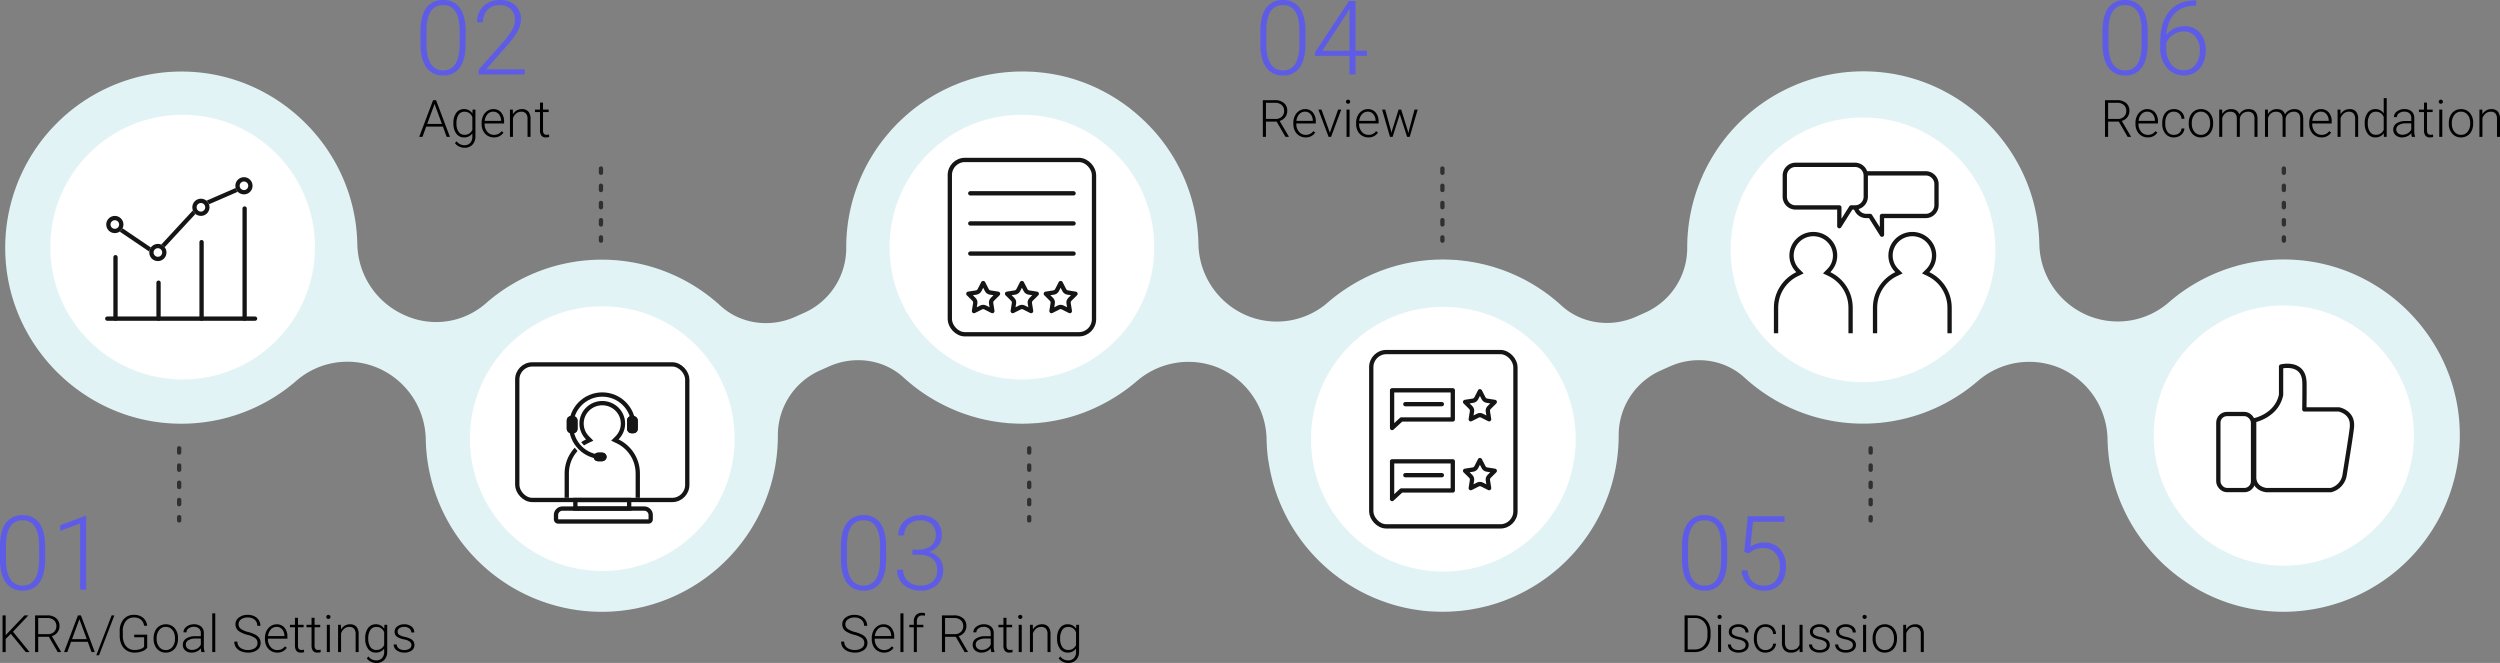 <svg xmlns="http://www.w3.org/2000/svg" xmlns:xlink="http://www.w3.org/1999/xlink" width="1161.685" height="308.058" viewBox="0 0 1161.685 308.058">
  <rect x="0" y="0" width="1161.685" height="308.058" fill="#808080" stroke="none"/>
  <defs>
    <clipPath id="clip-path">
      <path id="Union_53" data-name="Union 53" d="M8478.153-1572.609v-33h37v17h-18v16Z" transform="translate(-8435.999 1645)" fill="#fff"/>
    </clipPath>
    <clipPath id="clip-path-2">
      <path id="Path_10" data-name="Path 10" d="M52.726,65.652l-3.646-4.075-.575-9.3,3.4-5.412,4.967-3.013,7.31-.279,5.468,3.292L72.5,53.448,71.1,60.535l-1.172,1.4,7.31,6.528,2.176,7.086V90L42.2,90.331V72.2l3.293-4.854.221-3.75,4.1,4.8Z" fill="none" stroke="#707070" stroke-width="1"/>
    </clipPath>
    <clipPath id="clip-path-3">
      <rect id="Rectangle_210" data-name="Rectangle 210" width="39" height="46" transform="translate(-2.976 2.205)" fill="none"/>
    </clipPath>
    <clipPath id="clip-path-4">
      <rect id="Rectangle_236" data-name="Rectangle 236" width="40.829" height="48.157" transform="translate(-2.976 2.205)" fill="none"/>
    </clipPath>
  </defs>
  <g id="diagram" transform="translate(-61.641 -199.675)">
    <g id="Group_63" data-name="Group 63" transform="translate(428.436 421.664)">
      <path id="Path_95" data-name="Path 95" d="M11.813-4.2a2.762,2.762,0,0,0-1-2.244A10.519,10.519,0,0,0,7.172-8.01,12.773,12.773,0,0,1,3.3-9.633,3.831,3.831,0,0,1,1.57-12.891a3.817,3.817,0,0,1,1.611-3.182A6.617,6.617,0,0,1,7.3-17.3a6.832,6.832,0,0,1,3.041.656,4.976,4.976,0,0,1,2.08,1.828A4.8,4.8,0,0,1,13.16-12.2H11.707a3.585,3.585,0,0,0-1.2-2.815A4.653,4.653,0,0,0,7.3-16.078a5.058,5.058,0,0,0-3.117.874,2.728,2.728,0,0,0-1.16,2.283A2.582,2.582,0,0,0,4.066-10.8a9.668,9.668,0,0,0,3.34,1.45,15.7,15.7,0,0,1,3.48,1.3,4.961,4.961,0,0,1,1.781,1.611,4.031,4.031,0,0,1,.6,2.215A3.857,3.857,0,0,1,11.654-.984,6.863,6.863,0,0,1,7.406.234,8.327,8.327,0,0,1,4.1-.41a5.057,5.057,0,0,1-2.285-1.8,4.659,4.659,0,0,1-.779-2.66H2.473A3.406,3.406,0,0,0,3.82-2.027,5.7,5.7,0,0,0,7.406-.984a5.315,5.315,0,0,0,3.2-.879A2.748,2.748,0,0,0,11.813-4.2ZM20.953.234a5.5,5.5,0,0,1-2.924-.8A5.431,5.431,0,0,1,16-2.783a6.924,6.924,0,0,1-.727-3.193v-.5a7.461,7.461,0,0,1,.709-3.293,5.641,5.641,0,0,1,1.975-2.3,4.871,4.871,0,0,1,2.742-.838,4.578,4.578,0,0,1,3.662,1.576,6.393,6.393,0,0,1,1.354,4.307v.785H16.664v.27A5.309,5.309,0,0,0,17.9-2.385,3.933,3.933,0,0,0,21.012-.949,4.569,4.569,0,0,0,23-1.359a4.405,4.405,0,0,0,1.564-1.312L25.441-2A5.116,5.116,0,0,1,20.953.234ZM20.7-11.719a3.506,3.506,0,0,0-2.666,1.16,5.36,5.36,0,0,0-1.318,3.117h7.605v-.152a4.653,4.653,0,0,0-1.043-2.977A3.232,3.232,0,0,0,20.7-11.719ZM30.012,0H28.605V-18h1.406Zm4.816,0V-11.531h-2.1V-12.68h2.1v-1.535a4.174,4.174,0,0,1,.99-2.988,3.623,3.623,0,0,1,2.76-1.043,5.4,5.4,0,0,1,1.488.2l-.105,1.162a5.469,5.469,0,0,0-1.277-.141,2.293,2.293,0,0,0-1.8.723,2.979,2.979,0,0,0-.645,2.051v1.575h3.023v1.148H36.234V0ZM54.3-7.113H49.348V0H47.895V-17.062h5.543A6.327,6.327,0,0,1,57.7-15.74a4.62,4.62,0,0,1,1.535,3.7,4.618,4.618,0,0,1-.961,2.891A4.914,4.914,0,0,1,55.7-7.418L59.965-.153V0H58.43ZM49.348-8.332h4.418a4.093,4.093,0,0,0,2.918-1.033,3.5,3.5,0,0,0,1.1-2.676,3.517,3.517,0,0,0-1.148-2.805,4.759,4.759,0,0,0-3.223-1H49.348ZM70.84,0a6.632,6.632,0,0,1-.27-1.77A4.89,4.89,0,0,1,68.689-.287a5.76,5.76,0,0,1-2.42.521,4.25,4.25,0,0,1-2.959-1.02A3.321,3.321,0,0,1,62.18-3.363a3.394,3.394,0,0,1,1.541-2.93,7.4,7.4,0,0,1,4.295-1.078h2.543V-8.812a2.778,2.778,0,0,0-.838-2.139,3.463,3.463,0,0,0-2.443-.779,3.824,3.824,0,0,0-2.426.75,2.228,2.228,0,0,0-.961,1.8l-1.406-.012a3.261,3.261,0,0,1,1.406-2.619,5.415,5.415,0,0,1,3.457-1.107,4.939,4.939,0,0,1,3.346,1.061,3.805,3.805,0,0,1,1.26,2.959v6A7.442,7.442,0,0,0,72.34-.141V0ZM66.434-1.008a4.708,4.708,0,0,0,2.514-.68A4,4,0,0,0,70.559-3.5V-6.293H68.051a6.284,6.284,0,0,0-3.281.768A2.3,2.3,0,0,0,63.586-3.48a2.267,2.267,0,0,0,.791,1.77A2.98,2.98,0,0,0,66.434-1.008ZM77.871-15.926v3.246H80.5v1.148H77.871v8.459A2.648,2.648,0,0,0,78.252-1.5a1.476,1.476,0,0,0,1.271.516A8.724,8.724,0,0,0,80.66-1.1L80.719.037a4.584,4.584,0,0,1-1.5.2,2.5,2.5,0,0,1-2.1-.838,3.944,3.944,0,0,1-.656-2.467v-8.461H74.133V-12.68h2.332v-3.246ZM84.973,0H83.566V-12.68h1.406ZM83.32-16.342a.94.94,0,0,1,.258-.67.92.92,0,0,1,.7-.274.939.939,0,0,1,.709.274.929.929,0,0,1,.264.67.909.909,0,0,1-.264.664.95.95,0,0,1-.709.268.93.93,0,0,1-.7-.268A.92.92,0,0,1,83.32-16.342Zm6.8,3.662.047,2.168A5.035,5.035,0,0,1,91.945-12.3a4.629,4.629,0,0,1,2.355-.615,3.8,3.8,0,0,1,3.035,1.148A5.18,5.18,0,0,1,98.344-8.32V0H96.949V-8.332a3.874,3.874,0,0,0-.721-2.531,2.823,2.823,0,0,0-2.268-.832,3.547,3.547,0,0,0-2.3.814,4.771,4.771,0,0,0-1.482,2.2V0H88.781V-12.68ZM101.4-6.457a7.633,7.633,0,0,1,1.318-4.717,4.253,4.253,0,0,1,3.58-1.74,4.41,4.41,0,0,1,3.938,2.063l.07-1.828h1.313V-.258a5.37,5.37,0,0,1-1.371,3.879,4.905,4.905,0,0,1-3.715,1.43,5.642,5.642,0,0,1-2.525-.592,4.905,4.905,0,0,1-1.893-1.576l.785-.844a4.443,4.443,0,0,0,3.539,1.828,3.6,3.6,0,0,0,2.742-1.037A4.132,4.132,0,0,0,110.2-.047V-1.641A4.532,4.532,0,0,1,106.277.234a4.228,4.228,0,0,1-3.539-1.758A7.659,7.659,0,0,1,101.4-6.27Zm1.418.246a6.612,6.612,0,0,0,.973,3.826,3.146,3.146,0,0,0,2.742,1.4A3.748,3.748,0,0,0,110.2-3.3V-9.2a4,4,0,0,0-1.418-1.857,3.824,3.824,0,0,0-2.227-.639,3.184,3.184,0,0,0-2.754,1.389A7.066,7.066,0,0,0,102.82-6.211Z" transform="translate(23.009 81.018)"/>
      <path id="Path_96" data-name="Path 96" d="M23.789-14.227q0,7.219-2.648,10.957a8.952,8.952,0,0,1-7.8,3.738A9.04,9.04,0,0,1,5.578-3.2q-2.7-3.668-2.766-10.676v-6.117q0-7.2,2.672-10.9a9.019,9.019,0,0,1,7.8-3.7,9.065,9.065,0,0,1,7.734,3.574q2.672,3.574,2.766,10.535Zm-2.812-6.117q0-5.859-1.91-8.859a6.386,6.386,0,0,0-5.777-3,6.392,6.392,0,0,0-5.719,2.93Q5.648-26.344,5.6-20.625v6.7q0,5.836,1.98,8.93A6.417,6.417,0,0,0,13.336-1.9,6.322,6.322,0,0,0,19.02-4.922q1.934-3.023,1.957-8.859Zm15.07,1.758h2.906a9.753,9.753,0,0,0,4.219-.855,6.432,6.432,0,0,0,2.754-2.344,6.246,6.246,0,0,0,.949-3.434,6.937,6.937,0,0,0-1.852-5.133A7.2,7.2,0,0,0,39.7-32.2a7.625,7.625,0,0,0-5.379,1.934,6.6,6.6,0,0,0-2.1,5.1H29.414a9.119,9.119,0,0,1,1.336-4.84,8.977,8.977,0,0,1,3.7-3.387,11.48,11.48,0,0,1,5.25-1.2,10.2,10.2,0,0,1,7.313,2.531,9.1,9.1,0,0,1,2.672,6.938,7.387,7.387,0,0,1-1.559,4.535,9.339,9.339,0,0,1-4.277,3.105,8.78,8.78,0,0,1,4.828,3.059A8.318,8.318,0,0,1,50.32-9.258,9.2,9.2,0,0,1,47.461-2.2,10.741,10.741,0,0,1,39.82.469,12.765,12.765,0,0,1,34.23-.75a9.3,9.3,0,0,1-3.937-3.41,9.289,9.289,0,0,1-1.395-5.1h2.813a6.819,6.819,0,0,0,2.273,5.309A8.38,8.38,0,0,0,39.82-1.9a8.054,8.054,0,0,0,5.66-1.863,6.972,6.972,0,0,0,2.027-5.4,6.382,6.382,0,0,0-2.191-5.227q-2.191-1.8-6.457-1.8H36.047Z" transform="translate(21.16 52)" fill="#5e5ce6"/>
    </g>
    <g id="Group_65" data-name="Group 65" transform="translate(37.68 421.664)">
      <path id="Path_97" data-name="Path 97" d="M6-8.473,3.6-6.105V0H2.156V-17.062H3.6v9.2l8.742-9.2h1.816L7.008-9.469,14.707,0H12.949ZM23.672-7.113H18.715V0H17.262V-17.062H22.8A6.327,6.327,0,0,1,27.07-15.74a4.62,4.62,0,0,1,1.535,3.7,4.618,4.618,0,0,1-.961,2.891,4.914,4.914,0,0,1-2.578,1.732L29.332-.153V0H27.8ZM18.715-8.332h4.418a4.093,4.093,0,0,0,2.918-1.033,3.5,3.5,0,0,0,1.1-2.676A3.517,3.517,0,0,0,26-14.846a4.759,4.759,0,0,0-3.223-1H18.715ZM41.742-4.793H34L32.238,0H30.727l6.457-17.062h1.371L45.012,0h-1.5Zm-7.3-1.219h6.844L37.863-15.3ZM46.992,1.465H45.715L52.84-17.062h1.266ZM69.363-2.027a4.83,4.83,0,0,1-2.35,1.664,10.167,10.167,0,0,1-3.58.6,6.649,6.649,0,0,1-3.562-.961,6.4,6.4,0,0,1-2.414-2.719,9.212,9.212,0,0,1-.867-4.031V-9.633a8.241,8.241,0,0,1,1.793-5.607A6.067,6.067,0,0,1,63.2-17.3a6.4,6.4,0,0,1,4.242,1.342,5.538,5.538,0,0,1,1.91,3.7H67.91a4.425,4.425,0,0,0-1.529-2.851,4.923,4.923,0,0,0-3.17-.97,4.636,4.636,0,0,0-3.785,1.7,7.372,7.372,0,0,0-1.395,4.8v2.017a8.428,8.428,0,0,0,.662,3.442,5.251,5.251,0,0,0,1.9,2.316,5.018,5.018,0,0,0,2.842.821,7.931,7.931,0,0,0,3.2-.586,3.446,3.446,0,0,0,1.289-.9V-6.879H63.34V-8.1h6.023Zm2.988-4.5a7.461,7.461,0,0,1,.709-3.293,5.4,5.4,0,0,1,2-2.279A5.4,5.4,0,0,1,78-12.914a5.216,5.216,0,0,1,4.1,1.775,6.841,6.841,0,0,1,1.57,4.705v.293a7.527,7.527,0,0,1-.709,3.311,5.294,5.294,0,0,1-2,2.268,5.479,5.479,0,0,1-2.941.8,5.221,5.221,0,0,1-4.1-1.775,6.825,6.825,0,0,1-1.576-4.705Zm1.406.387a5.753,5.753,0,0,0,1.178,3.732A3.777,3.777,0,0,0,78.023-.949,3.765,3.765,0,0,0,81.1-2.408a5.943,5.943,0,0,0,1.178-3.85v-.27a6.45,6.45,0,0,0-.539-2.66,4.331,4.331,0,0,0-1.512-1.869A3.863,3.863,0,0,0,78-11.719a3.747,3.747,0,0,0-3.059,1.471A5.952,5.952,0,0,0,73.758-6.4ZM94.57,0a6.632,6.632,0,0,1-.27-1.77A4.89,4.89,0,0,1,92.42-.287,5.76,5.76,0,0,1,90,.234a4.25,4.25,0,0,1-2.959-1.02A3.321,3.321,0,0,1,85.91-3.363a3.394,3.394,0,0,1,1.541-2.93,7.4,7.4,0,0,1,4.295-1.078h2.543V-8.812a2.778,2.778,0,0,0-.838-2.139,3.463,3.463,0,0,0-2.443-.779,3.824,3.824,0,0,0-2.426.75,2.228,2.228,0,0,0-.961,1.8l-1.406-.012a3.261,3.261,0,0,1,1.406-2.619,5.415,5.415,0,0,1,3.457-1.107,4.939,4.939,0,0,1,3.346,1.061,3.805,3.805,0,0,1,1.26,2.959v6A7.442,7.442,0,0,0,96.07-.141V0ZM90.164-1.008a4.708,4.708,0,0,0,2.514-.68A4,4,0,0,0,94.289-3.5V-6.293H91.781a6.284,6.284,0,0,0-3.281.768A2.3,2.3,0,0,0,87.316-3.48a2.267,2.267,0,0,0,.791,1.77A2.98,2.98,0,0,0,90.164-1.008ZM100.992,0H99.586V-18h1.406Zm19.629-4.2a2.762,2.762,0,0,0-1-2.244,10.519,10.519,0,0,0-3.645-1.57,12.773,12.773,0,0,1-3.867-1.623,3.831,3.831,0,0,1-1.734-3.258,3.817,3.817,0,0,1,1.611-3.182,6.617,6.617,0,0,1,4.119-1.225,6.832,6.832,0,0,1,3.041.656,4.976,4.976,0,0,1,2.08,1.828,4.8,4.8,0,0,1,.738,2.613h-1.453a3.585,3.585,0,0,0-1.2-2.815,4.653,4.653,0,0,0-3.211-1.064,5.058,5.058,0,0,0-3.117.874,2.728,2.728,0,0,0-1.16,2.283,2.582,2.582,0,0,0,1.043,2.125,9.668,9.668,0,0,0,3.34,1.45,15.7,15.7,0,0,1,3.48,1.3,4.961,4.961,0,0,1,1.781,1.611,4.031,4.031,0,0,1,.6,2.215,3.857,3.857,0,0,1-1.611,3.234A6.863,6.863,0,0,1,116.215.234,8.327,8.327,0,0,1,112.9-.41a5.057,5.057,0,0,1-2.285-1.8,4.659,4.659,0,0,1-.779-2.66h1.441a3.406,3.406,0,0,0,1.348,2.848,5.7,5.7,0,0,0,3.586,1.043,5.315,5.315,0,0,0,3.2-.879A2.748,2.748,0,0,0,120.621-4.2Zm9.141,4.43a5.5,5.5,0,0,1-2.924-.8A5.431,5.431,0,0,1,124.8-2.783a6.924,6.924,0,0,1-.727-3.193v-.5a7.461,7.461,0,0,1,.709-3.293,5.641,5.641,0,0,1,1.975-2.3,4.871,4.871,0,0,1,2.742-.838,4.578,4.578,0,0,1,3.662,1.576,6.393,6.393,0,0,1,1.354,4.307v.785h-9.047v.27a5.309,5.309,0,0,0,1.236,3.592A3.933,3.933,0,0,0,129.82-.949a4.569,4.569,0,0,0,1.986-.41,4.405,4.405,0,0,0,1.564-1.312L134.25-2A5.116,5.116,0,0,1,129.762.234ZM129.5-11.719a3.506,3.506,0,0,0-2.666,1.16,5.36,5.36,0,0,0-1.318,3.117h7.605v-.152a4.653,4.653,0,0,0-1.043-2.977A3.232,3.232,0,0,0,129.5-11.719Zm9.926-4.207v3.246h2.625v1.148H139.43v8.459a2.648,2.648,0,0,0,.381,1.572,1.476,1.476,0,0,0,1.271.516,8.724,8.724,0,0,0,1.137-.117l.059,1.139a4.584,4.584,0,0,1-1.5.2,2.5,2.5,0,0,1-2.1-.838,3.944,3.944,0,0,1-.656-2.467v-8.461h-2.332V-12.68h2.332v-3.246Zm7.711,0v3.246h2.625v1.148h-2.625v8.459a2.648,2.648,0,0,0,.381,1.572,1.476,1.476,0,0,0,1.271.516A8.724,8.724,0,0,0,149.93-1.1l.059,1.139a4.584,4.584,0,0,1-1.5.2,2.5,2.5,0,0,1-2.1-.838,3.944,3.944,0,0,1-.656-2.467v-8.461H143.4V-12.68h2.332v-3.246ZM154.242,0h-1.406V-12.68h1.406ZM152.59-16.342a.94.94,0,0,1,.258-.67.92.92,0,0,1,.7-.274.939.939,0,0,1,.709.274.929.929,0,0,1,.264.67.909.909,0,0,1-.264.664.95.95,0,0,1-.709.268.93.93,0,0,1-.7-.268A.92.92,0,0,1,152.59-16.342Zm6.8,3.662.047,2.168a5.035,5.035,0,0,1,1.781-1.787,4.629,4.629,0,0,1,2.355-.615,3.8,3.8,0,0,1,3.035,1.148,5.18,5.18,0,0,1,1.008,3.445V0h-1.395V-8.332a3.874,3.874,0,0,0-.721-2.531,2.823,2.823,0,0,0-2.268-.832,3.547,3.547,0,0,0-2.3.814,4.771,4.771,0,0,0-1.482,2.2V0h-1.395V-12.68Zm11.285,6.223a7.633,7.633,0,0,1,1.318-4.717,4.253,4.253,0,0,1,3.58-1.74,4.41,4.41,0,0,1,3.938,2.063l.07-1.828h1.313V-.258a5.37,5.37,0,0,1-1.371,3.879,4.905,4.905,0,0,1-3.715,1.43,5.642,5.642,0,0,1-2.525-.592,4.905,4.905,0,0,1-1.893-1.576l.785-.844a4.443,4.443,0,0,0,3.539,1.828,3.6,3.6,0,0,0,2.742-1.037,4.132,4.132,0,0,0,1.02-2.877V-1.641A4.532,4.532,0,0,1,175.547.234a4.228,4.228,0,0,1-3.539-1.758,7.659,7.659,0,0,1-1.336-4.746Zm1.418.246a6.612,6.612,0,0,0,.973,3.826,3.146,3.146,0,0,0,2.742,1.4,3.748,3.748,0,0,0,3.668-2.32V-9.2a4,4,0,0,0-1.418-1.857,3.824,3.824,0,0,0-2.227-.639,3.184,3.184,0,0,0-2.754,1.389A7.066,7.066,0,0,0,172.09-6.211Zm20.051,2.988A2,2,0,0,0,191.3-4.9a6.462,6.462,0,0,0-2.525-.99,11.394,11.394,0,0,1-2.619-.82,3.489,3.489,0,0,1-1.383-1.131,2.821,2.821,0,0,1-.451-1.617,3.017,3.017,0,0,1,1.254-2.479,5.065,5.065,0,0,1,3.211-.979,5.213,5.213,0,0,1,3.4,1.049,3.366,3.366,0,0,1,1.283,2.736H192.07a2.271,2.271,0,0,0-.932-1.852,3.666,3.666,0,0,0-2.35-.738,3.667,3.667,0,0,0-2.221.615,1.9,1.9,0,0,0-.838,1.6,1.729,1.729,0,0,0,.7,1.471,7.375,7.375,0,0,0,2.543.955,11.952,11.952,0,0,1,2.766.926A3.582,3.582,0,0,1,193.1-4.969a3.03,3.03,0,0,1,.445,1.676,3.037,3.037,0,0,1-1.295,2.566,5.532,5.532,0,0,1-3.381.961,5.68,5.68,0,0,1-3.592-1.072A3.3,3.3,0,0,1,183.9-3.551h1.406a2.439,2.439,0,0,0,1.037,1.916,4.239,4.239,0,0,0,2.525.686,3.985,3.985,0,0,0,2.367-.645A1.934,1.934,0,0,0,192.141-3.223Z" transform="translate(22.997 81.018)"/>
      <path id="Path_98" data-name="Path 98" d="M23.789-14.227q0,7.219-2.648,10.957a8.952,8.952,0,0,1-7.8,3.738A9.04,9.04,0,0,1,5.578-3.2q-2.7-3.668-2.766-10.676v-6.117q0-7.2,2.672-10.9a9.019,9.019,0,0,1,7.8-3.7,9.065,9.065,0,0,1,7.734,3.574q2.672,3.574,2.766,10.535Zm-2.812-6.117q0-5.859-1.91-8.859a6.386,6.386,0,0,0-5.777-3,6.392,6.392,0,0,0-5.719,2.93Q5.648-26.344,5.6-20.625v6.7q0,5.836,1.98,8.93A6.417,6.417,0,0,0,13.336-1.9,6.322,6.322,0,0,0,19.02-4.922q1.934-3.023,1.957-8.859ZM42.867,0H40.055V-30.75L30.773-27.3V-29.93L42.4-34.242h.469Z" transform="translate(21.149 52)" fill="#5e5ce6"/>
    </g>
    <g id="Group_67" data-name="Group 67" transform="translate(819.263 421.664)">
      <path id="Path_94" data-name="Path 94" d="M2.156,0V-17.062h4.77a7.42,7.42,0,0,1,3.762.955,6.6,6.6,0,0,1,2.6,2.736,8.618,8.618,0,0,1,.932,4.055v1.57a8.618,8.618,0,0,1-.926,4.055,6.587,6.587,0,0,1-2.607,2.73A7.644,7.644,0,0,1,6.82,0ZM3.6-15.844V-1.219H6.832a5.567,5.567,0,0,0,4.324-1.789,6.911,6.911,0,0,0,1.629-4.838v-1.5a6.751,6.751,0,0,0-1.605-4.715,5.472,5.472,0,0,0-4.23-1.783ZM19.113,0H17.707V-12.68h1.406ZM17.461-16.342a.94.94,0,0,1,.258-.67.92.92,0,0,1,.7-.274.939.939,0,0,1,.709.274.929.929,0,0,1,.264.67.909.909,0,0,1-.264.664.95.95,0,0,1-.709.268.93.93,0,0,1-.7-.268A.92.92,0,0,1,17.461-16.342ZM30.516-3.223A2,2,0,0,0,29.678-4.9a6.462,6.462,0,0,0-2.525-.99,11.394,11.394,0,0,1-2.619-.82A3.489,3.489,0,0,1,23.15-7.84,2.821,2.821,0,0,1,22.7-9.457a3.017,3.017,0,0,1,1.254-2.479,5.065,5.065,0,0,1,3.211-.979,5.213,5.213,0,0,1,3.4,1.049,3.366,3.366,0,0,1,1.283,2.736H30.445a2.271,2.271,0,0,0-.932-1.852,3.666,3.666,0,0,0-2.35-.738,3.667,3.667,0,0,0-2.221.615,1.9,1.9,0,0,0-.838,1.6,1.729,1.729,0,0,0,.7,1.471,7.375,7.375,0,0,0,2.543.955,11.952,11.952,0,0,1,2.766.926,3.582,3.582,0,0,1,1.365,1.184,3.03,3.03,0,0,1,.445,1.676A3.037,3.037,0,0,1,30.627-.727a5.532,5.532,0,0,1-3.381.961A5.68,5.68,0,0,1,23.654-.838a3.3,3.3,0,0,1-1.377-2.713h1.406a2.439,2.439,0,0,0,1.037,1.916,4.239,4.239,0,0,0,2.525.686,3.985,3.985,0,0,0,2.367-.645A1.934,1.934,0,0,0,30.516-3.223ZM39.762-.949a3.7,3.7,0,0,0,2.455-.826,2.908,2.908,0,0,0,1.072-2.139h1.348A3.97,3.97,0,0,1,43.91-1.8,4.552,4.552,0,0,1,42.135-.3a5.351,5.351,0,0,1-2.373.539A4.9,4.9,0,0,1,35.807-1.5a7.012,7.012,0,0,1-1.459-4.664v-.422A7.927,7.927,0,0,1,35-9.9a5.057,5.057,0,0,1,1.881-2.227,5.192,5.192,0,0,1,2.865-.785,4.89,4.89,0,0,1,3.439,1.242A4.529,4.529,0,0,1,44.637-8.4H43.289a3.448,3.448,0,0,0-1.072-2.4,3.472,3.472,0,0,0-2.467-.914A3.5,3.5,0,0,0,36.8-10.348,6.2,6.2,0,0,0,35.754-6.5v.41A6.065,6.065,0,0,0,36.8-2.309,3.52,3.52,0,0,0,39.762-.949Zm15.832-.656A4.558,4.558,0,0,1,51.551.234,3.923,3.923,0,0,1,48.469-.943,5.158,5.158,0,0,1,47.391-4.43v-8.25h1.395v8.074q0,3.621,2.93,3.621,3.047,0,3.855-2.52V-12.68h1.406V0H55.617ZM68.215-3.223A2,2,0,0,0,67.377-4.9a6.462,6.462,0,0,0-2.525-.99,11.394,11.394,0,0,1-2.619-.82A3.489,3.489,0,0,1,60.85-7.84,2.821,2.821,0,0,1,60.4-9.457a3.017,3.017,0,0,1,1.254-2.479,5.065,5.065,0,0,1,3.211-.979,5.213,5.213,0,0,1,3.4,1.049,3.366,3.366,0,0,1,1.283,2.736H68.145a2.271,2.271,0,0,0-.932-1.852,3.666,3.666,0,0,0-2.35-.738,3.667,3.667,0,0,0-2.221.615A1.9,1.9,0,0,0,61.8-9.5a1.729,1.729,0,0,0,.7,1.471,7.375,7.375,0,0,0,2.543.955,11.952,11.952,0,0,1,2.766.926,3.582,3.582,0,0,1,1.365,1.184,3.03,3.03,0,0,1,.445,1.676A3.037,3.037,0,0,1,68.326-.727a5.532,5.532,0,0,1-3.381.961A5.68,5.68,0,0,1,61.354-.838a3.3,3.3,0,0,1-1.377-2.713h1.406A2.439,2.439,0,0,0,62.42-1.635a4.239,4.239,0,0,0,2.525.686,3.985,3.985,0,0,0,2.367-.645A1.934,1.934,0,0,0,68.215-3.223Zm12.152,0A2,2,0,0,0,79.529-4.9,6.462,6.462,0,0,0,77-5.889a11.394,11.394,0,0,1-2.619-.82A3.489,3.489,0,0,1,73-7.84a2.821,2.821,0,0,1-.451-1.617A3.017,3.017,0,0,1,73.8-11.936a5.065,5.065,0,0,1,3.211-.979,5.213,5.213,0,0,1,3.4,1.049A3.366,3.366,0,0,1,81.7-9.129H80.3a2.271,2.271,0,0,0-.932-1.852,3.666,3.666,0,0,0-2.35-.738,3.667,3.667,0,0,0-2.221.615,1.9,1.9,0,0,0-.838,1.6,1.729,1.729,0,0,0,.7,1.471,7.375,7.375,0,0,0,2.543.955,11.952,11.952,0,0,1,2.766.926,3.582,3.582,0,0,1,1.365,1.184,3.03,3.03,0,0,1,.445,1.676A3.037,3.037,0,0,1,80.479-.727,5.532,5.532,0,0,1,77.1.234,5.68,5.68,0,0,1,73.506-.838a3.3,3.3,0,0,1-1.377-2.713h1.406a2.439,2.439,0,0,0,1.037,1.916A4.239,4.239,0,0,0,77.1-.949a3.985,3.985,0,0,0,2.367-.645A1.934,1.934,0,0,0,80.367-3.223ZM86.5,0H85.09V-12.68H86.5ZM84.844-16.342a.94.94,0,0,1,.258-.67.92.92,0,0,1,.7-.274.939.939,0,0,1,.709.274.929.929,0,0,1,.264.67.909.909,0,0,1-.264.664.95.95,0,0,1-.709.268.93.93,0,0,1-.7-.268A.92.92,0,0,1,84.844-16.342Zm4.688,9.814A7.461,7.461,0,0,1,90.24-9.82a5.4,5.4,0,0,1,2-2.279,5.4,5.4,0,0,1,2.936-.814,5.216,5.216,0,0,1,4.1,1.775,6.841,6.841,0,0,1,1.57,4.705v.293a7.527,7.527,0,0,1-.709,3.311,5.294,5.294,0,0,1-2,2.268,5.479,5.479,0,0,1-2.941.8,5.221,5.221,0,0,1-4.1-1.775,6.825,6.825,0,0,1-1.576-4.705Zm1.406.387a5.753,5.753,0,0,0,1.178,3.732A3.777,3.777,0,0,0,95.2-.949a3.765,3.765,0,0,0,3.076-1.459,5.943,5.943,0,0,0,1.178-3.85v-.27a6.45,6.45,0,0,0-.539-2.66,4.331,4.331,0,0,0-1.512-1.869,3.863,3.863,0,0,0-2.227-.662,3.747,3.747,0,0,0-3.059,1.471A5.952,5.952,0,0,0,90.938-6.4Zm14.145-6.539.047,2.168A5.035,5.035,0,0,1,106.91-12.3a4.629,4.629,0,0,1,2.355-.615,3.8,3.8,0,0,1,3.035,1.148,5.18,5.18,0,0,1,1.008,3.445V0h-1.395V-8.332a3.874,3.874,0,0,0-.721-2.531,2.823,2.823,0,0,0-2.268-.832,3.547,3.547,0,0,0-2.3.814,4.771,4.771,0,0,0-1.482,2.2V0h-1.395V-12.68Z" transform="translate(23.008 81.018)"/>
      <path id="Path_93" data-name="Path 93" d="M23.789-14.227q0,7.219-2.648,10.957a8.952,8.952,0,0,1-7.8,3.738A9.04,9.04,0,0,1,5.578-3.2q-2.7-3.668-2.766-10.676v-6.117q0-7.2,2.672-10.9a9.019,9.019,0,0,1,7.8-3.7,9.065,9.065,0,0,1,7.734,3.574q2.672,3.574,2.766,10.535Zm-2.812-6.117q0-5.859-1.91-8.859a6.386,6.386,0,0,0-5.777-3,6.392,6.392,0,0,0-5.719,2.93Q5.648-26.344,5.6-20.625v6.7q0,5.836,1.98,8.93A6.417,6.417,0,0,0,13.336-1.9,6.322,6.322,0,0,0,19.02-4.922q1.934-3.023,1.957-8.859Zm10.734,2.859,1.664-16.641H50.438v2.6H35.789l-1.2,11.531a11.1,11.1,0,0,1,6.422-1.875,9.483,9.483,0,0,1,7.359,3,11.386,11.386,0,0,1,2.742,7.992q0,5.391-2.672,8.367A9.588,9.588,0,0,1,40.922.469,10.392,10.392,0,0,1,33.7-2.016a10.157,10.157,0,0,1-3.164-6.961h2.7A8.1,8.1,0,0,0,35.6-3.691,7.6,7.6,0,0,0,40.922-1.9a6.657,6.657,0,0,0,5.52-2.32A10.323,10.323,0,0,0,48.3-10.828a8.911,8.911,0,0,0-2.086-6.117,7.2,7.2,0,0,0-5.7-2.367,10.755,10.755,0,0,0-3.469.5,9.47,9.47,0,0,0-3.117,1.957Z" transform="translate(21.16 52)" fill="#5e5ce6"/>
    </g>
    <g id="Group_69" data-name="Group 69" transform="translate(623.33 182.268)">
      <path id="Path_90" data-name="Path 90" d="M8.531-7.113H3.574V0H2.121V-17.062H7.664A6.327,6.327,0,0,1,11.93-15.74a4.62,4.62,0,0,1,1.535,3.7A4.618,4.618,0,0,1,12.5-9.15,4.914,4.914,0,0,1,9.926-7.418L14.191-.153V0H12.656ZM3.574-8.332H7.992A4.093,4.093,0,0,0,10.91-9.365a3.5,3.5,0,0,0,1.1-2.676,3.517,3.517,0,0,0-1.148-2.805,4.759,4.759,0,0,0-3.223-1H3.574ZM21.973.234a5.5,5.5,0,0,1-2.924-.8,5.431,5.431,0,0,1-2.033-2.221,6.924,6.924,0,0,1-.727-3.193v-.5A7.461,7.461,0,0,1,17-9.773a5.641,5.641,0,0,1,1.975-2.3,4.871,4.871,0,0,1,2.742-.838,4.578,4.578,0,0,1,3.662,1.576A6.393,6.393,0,0,1,26.73-7.031v.785H17.684v.27A5.309,5.309,0,0,0,18.92-2.385,3.933,3.933,0,0,0,22.031-.949a4.569,4.569,0,0,0,1.986-.41,4.405,4.405,0,0,0,1.564-1.312L26.461-2A5.116,5.116,0,0,1,21.973.234Zm-.258-11.953a3.506,3.506,0,0,0-2.666,1.16A5.36,5.36,0,0,0,17.73-7.441h7.605v-.152a4.653,4.653,0,0,0-1.043-2.977A3.232,3.232,0,0,0,21.715-11.719ZM33.258-1.934,37.113-12.68h1.441L33.82,0H32.684L27.926-12.68h1.441ZM42.422,0H41.016V-12.68h1.406ZM40.77-16.342a.94.94,0,0,1,.258-.67.92.92,0,0,1,.7-.274.939.939,0,0,1,.709.274.929.929,0,0,1,.264.67.909.909,0,0,1-.264.664.95.95,0,0,1-.709.268.93.93,0,0,1-.7-.268A.92.92,0,0,1,40.77-16.342ZM51.141.234a5.5,5.5,0,0,1-2.924-.8,5.431,5.431,0,0,1-2.033-2.221,6.924,6.924,0,0,1-.727-3.193v-.5a7.461,7.461,0,0,1,.709-3.293,5.641,5.641,0,0,1,1.975-2.3,4.871,4.871,0,0,1,2.742-.838,4.578,4.578,0,0,1,3.662,1.576A6.393,6.393,0,0,1,55.9-7.031v.785H46.852v.27a5.309,5.309,0,0,0,1.236,3.592A3.933,3.933,0,0,0,51.2-.949a4.569,4.569,0,0,0,1.986-.41A4.405,4.405,0,0,0,54.75-2.672L55.629-2A5.116,5.116,0,0,1,51.141.234Zm-.258-11.953a3.506,3.506,0,0,0-2.666,1.16A5.36,5.36,0,0,0,46.9-7.441H54.5v-.152a4.653,4.653,0,0,0-1.043-2.977A3.232,3.232,0,0,0,50.883-11.719Zm10.781,8.8.211,1.09.281-1.148,3.047-9.7h1.2L69.41-3.059l.328,1.336.27-1.23,2.6-9.727h1.453L70.371,0h-1.2L65.918-10.055l-.152-.691-.152.7L62.414,0h-1.2l-3.68-12.68H58.98Z" transform="translate(22.998 81.018)"/>
      <path id="Path_89" data-name="Path 89" d="M23.789-14.227q0,7.219-2.648,10.957a8.952,8.952,0,0,1-7.8,3.738A9.04,9.04,0,0,1,5.578-3.2q-2.7-3.668-2.766-10.676v-6.117q0-7.2,2.672-10.9a9.019,9.019,0,0,1,7.8-3.7,9.065,9.065,0,0,1,7.734,3.574q2.672,3.574,2.766,10.535Zm-2.812-6.117q0-5.859-1.91-8.859a6.386,6.386,0,0,0-5.777-3,6.392,6.392,0,0,0-5.719,2.93Q5.648-26.344,5.6-20.625v6.7q0,5.836,1.98,8.93A6.417,6.417,0,0,0,13.336-1.9,6.322,6.322,0,0,0,19.02-4.922q1.934-3.023,1.957-8.859Zm26.063,9.352h5.32v2.367h-5.32V0H44.227V-8.625H28.172v-1.594l15.8-23.906h3.07Zm-15.422,0H44.227v-19.5l-1.242,2.156Z" transform="translate(21.15 52)" fill="#5e5ce6"/>
    </g>
    <g id="Group_71" data-name="Group 71" transform="translate(233.085 182.268)">
      <path id="Path_87" data-name="Path 87" d="M11.367-4.793H3.621L1.863,0H.352L6.809-17.062H8.18L14.637,0h-1.5Zm-7.3-1.219H10.91L7.488-15.3Zm12.188-.445a7.633,7.633,0,0,1,1.318-4.717,4.253,4.253,0,0,1,3.58-1.74,4.41,4.41,0,0,1,3.938,2.063l.07-1.828h1.313V-.258A5.37,5.37,0,0,1,25.1,3.621a4.905,4.905,0,0,1-3.715,1.43,5.642,5.642,0,0,1-2.525-.592,4.905,4.905,0,0,1-1.893-1.576l.785-.844a4.443,4.443,0,0,0,3.539,1.828A3.6,3.6,0,0,0,24.035,2.83a4.132,4.132,0,0,0,1.02-2.877V-1.641A4.532,4.532,0,0,1,21.129.234,4.228,4.228,0,0,1,17.59-1.523,7.659,7.659,0,0,1,16.254-6.27Zm1.418.246a6.612,6.612,0,0,0,.973,3.826,3.146,3.146,0,0,0,2.742,1.4A3.748,3.748,0,0,0,25.055-3.3V-9.2a4,4,0,0,0-1.418-1.857A3.824,3.824,0,0,0,21.41-11.7a3.184,3.184,0,0,0-2.754,1.389A7.066,7.066,0,0,0,17.672-6.211ZM35.039.234a5.5,5.5,0,0,1-2.924-.8,5.431,5.431,0,0,1-2.033-2.221,6.924,6.924,0,0,1-.727-3.193v-.5a7.461,7.461,0,0,1,.709-3.293,5.641,5.641,0,0,1,1.975-2.3,4.871,4.871,0,0,1,2.742-.838,4.578,4.578,0,0,1,3.662,1.576A6.393,6.393,0,0,1,39.8-7.031v.785H30.75v.27a5.309,5.309,0,0,0,1.236,3.592A3.933,3.933,0,0,0,35.1-.949a4.569,4.569,0,0,0,1.986-.41,4.405,4.405,0,0,0,1.564-1.312L39.527-2A5.116,5.116,0,0,1,35.039.234Zm-.258-11.953a3.506,3.506,0,0,0-2.666,1.16A5.36,5.36,0,0,0,30.8-7.441H38.4v-.152a4.653,4.653,0,0,0-1.043-2.977A3.232,3.232,0,0,0,34.781-11.719Zm9.082-.961.047,2.168A5.035,5.035,0,0,1,45.691-12.3a4.629,4.629,0,0,1,2.355-.615,3.8,3.8,0,0,1,3.035,1.148A5.18,5.18,0,0,1,52.09-8.32V0H50.7V-8.332a3.874,3.874,0,0,0-.721-2.531,2.823,2.823,0,0,0-2.268-.832,3.547,3.547,0,0,0-2.3.814,4.771,4.771,0,0,0-1.482,2.2V0H42.527V-12.68Zm14.027-3.246v3.246h2.625v1.148H57.891v8.459A2.648,2.648,0,0,0,58.271-1.5a1.476,1.476,0,0,0,1.271.516A8.724,8.724,0,0,0,60.68-1.1L60.738.037a4.584,4.584,0,0,1-1.5.2,2.5,2.5,0,0,1-2.1-.838,3.944,3.944,0,0,1-.656-2.467v-8.461H54.152V-12.68h2.332v-3.246Z" transform="translate(22.992 81.018)"/>
      <path id="Path_88" data-name="Path 88" d="M23.789-14.227q0,7.219-2.648,10.957a8.952,8.952,0,0,1-7.8,3.738A9.04,9.04,0,0,1,5.578-3.2q-2.7-3.668-2.766-10.676v-6.117q0-7.2,2.672-10.9a9.019,9.019,0,0,1,7.8-3.7,9.065,9.065,0,0,1,7.734,3.574q2.672,3.574,2.766,10.535Zm-2.812-6.117q0-5.859-1.91-8.859a6.386,6.386,0,0,0-5.777-3,6.392,6.392,0,0,0-5.719,2.93Q5.648-26.344,5.6-20.625v6.7q0,5.836,1.98,8.93A6.417,6.417,0,0,0,13.336-1.9,6.322,6.322,0,0,0,19.02-4.922q1.934-3.023,1.957-8.859ZM51.188,0H29.813V-2.156l11.7-13.266a30.693,30.693,0,0,0,4.031-5.531A9.222,9.222,0,0,0,46.664-25.2a6.9,6.9,0,0,0-1.9-5.121A7.088,7.088,0,0,0,39.539-32.2,7.375,7.375,0,0,0,33.973-30a7.9,7.9,0,0,0-2.121,5.719H29.063a10.719,10.719,0,0,1,1.3-5.25,9.359,9.359,0,0,1,3.7-3.715,10.992,10.992,0,0,1,5.473-1.348,10.318,10.318,0,0,1,7.324,2.461,8.724,8.724,0,0,1,2.637,6.7A11.376,11.376,0,0,1,48.012-20.2a38.849,38.849,0,0,1-5.238,7.078L33.258-2.367h17.93Z" transform="translate(21.144 52)" fill="#5e5ce6"/>
    </g>
    <g id="Group_73" data-name="Group 73" transform="translate(1014.65 182.268)">
      <path id="Path_91" data-name="Path 91" d="M8.531-7.113H3.574V0H2.121V-17.062H7.664A6.327,6.327,0,0,1,11.93-15.74a4.62,4.62,0,0,1,1.535,3.7A4.618,4.618,0,0,1,12.5-9.15,4.914,4.914,0,0,1,9.926-7.418L14.191-.153V0H12.656ZM3.574-8.332H7.992A4.093,4.093,0,0,0,10.91-9.365a3.5,3.5,0,0,0,1.1-2.676,3.517,3.517,0,0,0-1.148-2.805,4.759,4.759,0,0,0-3.223-1H3.574ZM21.973.234a5.5,5.5,0,0,1-2.924-.8,5.431,5.431,0,0,1-2.033-2.221,6.924,6.924,0,0,1-.727-3.193v-.5A7.461,7.461,0,0,1,17-9.773a5.641,5.641,0,0,1,1.975-2.3,4.871,4.871,0,0,1,2.742-.838,4.578,4.578,0,0,1,3.662,1.576A6.393,6.393,0,0,1,26.73-7.031v.785H17.684v.27A5.309,5.309,0,0,0,18.92-2.385,3.933,3.933,0,0,0,22.031-.949a4.569,4.569,0,0,0,1.986-.41,4.405,4.405,0,0,0,1.564-1.312L26.461-2A5.116,5.116,0,0,1,21.973.234Zm-.258-11.953a3.506,3.506,0,0,0-2.666,1.16A5.36,5.36,0,0,0,17.73-7.441h7.605v-.152a4.653,4.653,0,0,0-1.043-2.977A3.232,3.232,0,0,0,21.715-11.719ZM34.148-.949A3.7,3.7,0,0,0,36.6-1.775a2.908,2.908,0,0,0,1.072-2.139h1.348A3.97,3.97,0,0,1,38.3-1.8,4.552,4.552,0,0,1,36.521-.3a5.351,5.351,0,0,1-2.373.539A4.9,4.9,0,0,1,30.193-1.5a7.012,7.012,0,0,1-1.459-4.664v-.422A7.927,7.927,0,0,1,29.391-9.9a5.057,5.057,0,0,1,1.881-2.227,5.192,5.192,0,0,1,2.865-.785,4.89,4.89,0,0,1,3.439,1.242A4.529,4.529,0,0,1,39.023-8.4H37.676A3.448,3.448,0,0,0,36.6-10.8a3.472,3.472,0,0,0-2.467-.914,3.5,3.5,0,0,0-2.947,1.371A6.2,6.2,0,0,0,30.141-6.5v.41a6.065,6.065,0,0,0,1.049,3.785A3.52,3.52,0,0,0,34.148-.949Zm6.9-5.578A7.461,7.461,0,0,1,41.76-9.82a5.4,5.4,0,0,1,2-2.279,5.4,5.4,0,0,1,2.936-.814,5.216,5.216,0,0,1,4.1,1.775,6.841,6.841,0,0,1,1.57,4.705v.293a7.527,7.527,0,0,1-.709,3.311,5.294,5.294,0,0,1-2,2.268,5.479,5.479,0,0,1-2.941.8,5.221,5.221,0,0,1-4.1-1.775,6.825,6.825,0,0,1-1.576-4.705Zm1.406.387a5.753,5.753,0,0,0,1.178,3.732A3.777,3.777,0,0,0,46.723-.949,3.765,3.765,0,0,0,49.8-2.408a5.943,5.943,0,0,0,1.178-3.85v-.27a6.45,6.45,0,0,0-.539-2.66,4.331,4.331,0,0,0-1.512-1.869,3.863,3.863,0,0,0-2.227-.662,3.747,3.747,0,0,0-3.059,1.471A5.952,5.952,0,0,0,42.457-6.4ZM56.543-12.68l.047,2.063a4.694,4.694,0,0,1,1.758-1.723,4.821,4.821,0,0,1,2.344-.574q3,0,3.809,2.461a4.76,4.76,0,0,1,1.816-1.822,5.032,5.032,0,0,1,2.508-.639q4.078,0,4.16,4.453V0H71.578V-8.355a3.78,3.78,0,0,0-.732-2.52,2.982,2.982,0,0,0-2.35-.82,3.735,3.735,0,0,0-2.555.979,3.458,3.458,0,0,0-1.16,2.326V0H63.375V-8.461a3.474,3.474,0,0,0-.768-2.432,3.055,3.055,0,0,0-2.326-.8,3.537,3.537,0,0,0-2.273.756A4.433,4.433,0,0,0,56.6-8.7V0H55.2V-12.68Zm21.27,0,.047,2.063a4.694,4.694,0,0,1,1.758-1.723,4.821,4.821,0,0,1,2.344-.574q3,0,3.809,2.461a4.76,4.76,0,0,1,1.816-1.822,5.032,5.032,0,0,1,2.508-.639q4.078,0,4.16,4.453V0H92.848V-8.355a3.78,3.78,0,0,0-.732-2.52,2.982,2.982,0,0,0-2.35-.82,3.735,3.735,0,0,0-2.555.979,3.458,3.458,0,0,0-1.16,2.326V0H84.645V-8.461a3.474,3.474,0,0,0-.768-2.432,3.055,3.055,0,0,0-2.326-.8,3.537,3.537,0,0,0-2.273.756A4.433,4.433,0,0,0,77.871-8.7V0H76.465V-12.68ZM102.715.234a5.5,5.5,0,0,1-2.924-.8,5.431,5.431,0,0,1-2.033-2.221,6.924,6.924,0,0,1-.727-3.193v-.5a7.461,7.461,0,0,1,.709-3.293,5.641,5.641,0,0,1,1.975-2.3,4.871,4.871,0,0,1,2.742-.838,4.578,4.578,0,0,1,3.662,1.576,6.393,6.393,0,0,1,1.354,4.307v.785H98.426v.27a5.309,5.309,0,0,0,1.236,3.592,3.933,3.933,0,0,0,3.111,1.436,4.569,4.569,0,0,0,1.986-.41,4.405,4.405,0,0,0,1.564-1.312L107.2-2A5.116,5.116,0,0,1,102.715.234Zm-.258-11.953a3.506,3.506,0,0,0-2.666,1.16,5.36,5.36,0,0,0-1.318,3.117h7.605v-.152a4.653,4.653,0,0,0-1.043-2.977A3.232,3.232,0,0,0,102.457-11.719Zm9.082-.961.047,2.168a5.035,5.035,0,0,1,1.781-1.787,4.629,4.629,0,0,1,2.355-.615,3.8,3.8,0,0,1,3.035,1.148,5.18,5.18,0,0,1,1.008,3.445V0h-1.395V-8.332a3.874,3.874,0,0,0-.721-2.531,2.823,2.823,0,0,0-2.268-.832,3.547,3.547,0,0,0-2.3.814,4.771,4.771,0,0,0-1.482,2.2V0H110.2V-12.68Zm11.285,6.223a7.643,7.643,0,0,1,1.318-4.705,4.243,4.243,0,0,1,3.58-1.752,4.409,4.409,0,0,1,3.914,2.027V-18h1.395V0h-1.312l-.059-1.687A4.529,4.529,0,0,1,127.7.234a4.228,4.228,0,0,1-3.533-1.764,7.682,7.682,0,0,1-1.342-4.764Zm1.418.246a6.612,6.612,0,0,0,.973,3.826,3.146,3.146,0,0,0,2.742,1.4,3.774,3.774,0,0,0,3.68-2.285V-9.223A3.746,3.746,0,0,0,127.98-11.7a3.184,3.184,0,0,0-2.754,1.389A7.066,7.066,0,0,0,124.242-6.211ZM144.727,0a6.632,6.632,0,0,1-.27-1.77,4.89,4.89,0,0,1-1.881,1.482,5.76,5.76,0,0,1-2.42.521A4.25,4.25,0,0,1,137.2-.785a3.321,3.321,0,0,1-1.131-2.578,3.394,3.394,0,0,1,1.541-2.93A7.4,7.4,0,0,1,141.9-7.371h2.543V-8.812a2.778,2.778,0,0,0-.838-2.139,3.463,3.463,0,0,0-2.443-.779,3.824,3.824,0,0,0-2.426.75,2.228,2.228,0,0,0-.961,1.8l-1.406-.012a3.261,3.261,0,0,1,1.406-2.619,5.415,5.415,0,0,1,3.457-1.107,4.939,4.939,0,0,1,3.346,1.061,3.805,3.805,0,0,1,1.26,2.959v6a7.442,7.442,0,0,0,.387,2.754V0ZM140.32-1.008a4.708,4.708,0,0,0,2.514-.68A4,4,0,0,0,144.445-3.5V-6.293h-2.508a6.284,6.284,0,0,0-3.281.768,2.3,2.3,0,0,0-1.184,2.045,2.267,2.267,0,0,0,.791,1.77A2.98,2.98,0,0,0,140.32-1.008Zm11.438-14.918v3.246h2.625v1.148h-2.625v8.459a2.648,2.648,0,0,0,.381,1.572,1.476,1.476,0,0,0,1.271.516,8.724,8.724,0,0,0,1.137-.117l.059,1.139a4.584,4.584,0,0,1-1.5.2,2.5,2.5,0,0,1-2.1-.838,3.944,3.944,0,0,1-.656-2.467v-8.461H148.02V-12.68h2.332v-3.246ZM158.859,0h-1.406V-12.68h1.406Zm-1.652-16.342a.94.94,0,0,1,.258-.67.92.92,0,0,1,.7-.274.939.939,0,0,1,.709.274.929.929,0,0,1,.264.67.909.909,0,0,1-.264.664.95.95,0,0,1-.709.268.93.93,0,0,1-.7-.268A.92.92,0,0,1,157.207-16.342Zm4.688,9.814A7.461,7.461,0,0,1,162.6-9.82a5.4,5.4,0,0,1,2-2.279,5.4,5.4,0,0,1,2.936-.814,5.216,5.216,0,0,1,4.1,1.775,6.841,6.841,0,0,1,1.57,4.705v.293a7.527,7.527,0,0,1-.709,3.311,5.294,5.294,0,0,1-2,2.268,5.479,5.479,0,0,1-2.941.8,5.221,5.221,0,0,1-4.1-1.775,6.825,6.825,0,0,1-1.576-4.705Zm1.406.387a5.753,5.753,0,0,0,1.178,3.732,3.777,3.777,0,0,0,3.088,1.459,3.765,3.765,0,0,0,3.076-1.459,5.943,5.943,0,0,0,1.178-3.85v-.27a6.45,6.45,0,0,0-.539-2.66,4.331,4.331,0,0,0-1.512-1.869,3.863,3.863,0,0,0-2.227-.662,3.747,3.747,0,0,0-3.059,1.471A5.952,5.952,0,0,0,163.3-6.4Zm14.145-6.539.047,2.168a5.035,5.035,0,0,1,1.781-1.787,4.629,4.629,0,0,1,2.355-.615,3.8,3.8,0,0,1,3.035,1.148,5.18,5.18,0,0,1,1.008,3.445V0h-1.395V-8.332a3.874,3.874,0,0,0-.721-2.531,2.823,2.823,0,0,0-2.268-.832,3.547,3.547,0,0,0-2.3.814,4.771,4.771,0,0,0-1.482,2.2V0h-1.395V-12.68Z" transform="translate(23.004 81.018)"/>
      <path id="Path_92" data-name="Path 92" d="M23.789-14.227q0,7.219-2.648,10.957a8.952,8.952,0,0,1-7.8,3.738A9.04,9.04,0,0,1,5.578-3.2q-2.7-3.668-2.766-10.676v-6.117q0-7.2,2.672-10.9a9.019,9.019,0,0,1,7.8-3.7,9.065,9.065,0,0,1,7.734,3.574q2.672,3.574,2.766,10.535Zm-2.812-6.117q0-5.859-1.91-8.859a6.386,6.386,0,0,0-5.777-3,6.392,6.392,0,0,0-5.719,2.93Q5.648-26.344,5.6-20.625v6.7q0,5.836,1.98,8.93A6.417,6.417,0,0,0,13.336-1.9,6.322,6.322,0,0,0,19.02-4.922q1.934-3.023,1.957-8.859ZM46.359-34.383v2.438h-.328q-6.117,0-9.633,3.6T32.508-18.328a9.514,9.514,0,0,1,3.586-3.012,10.945,10.945,0,0,1,4.875-1.066,8.946,8.946,0,0,1,7.16,3.105,12.047,12.047,0,0,1,2.66,8.121,14.066,14.066,0,0,1-1.242,6,9.636,9.636,0,0,1-3.562,4.16,9.6,9.6,0,0,1-5.3,1.488,10.041,10.041,0,0,1-7.969-3.551,13.527,13.527,0,0,1-3.07-9.176V-15.07q0-9.164,4.172-14.191t11.836-5.121ZM40.523-19.969a8.649,8.649,0,0,0-4.98,1.58,7.582,7.582,0,0,0-3.082,4.014v2.388a11.131,11.131,0,0,0,2.285,7.256,7.3,7.3,0,0,0,5.941,2.809A6.415,6.415,0,0,0,46-4.52a10.333,10.333,0,0,0,2.027-6.554A9.769,9.769,0,0,0,46-17.534,6.752,6.752,0,0,0,40.523-19.969Z" transform="translate(21.156 52)" fill="#5e5ce6"/>
    </g>
    <g id="Group_97" data-name="Group 97" transform="translate(64.063 232.829)">
      <path id="Path_3" data-name="Path 3" d="M1192.969,337.551c-3.175-39.825-35.575-72-75.418-74.906a81.456,81.456,0,0,0-59.738,19.86,36.128,36.128,0,0,1-38.449,5.5h0a36.816,36.816,0,0,1-21.535-33.035c-.035-1.517-.106-3.051-.229-4.586-3.087-40.213-35.98-72.648-76.246-75.223a81.894,81.894,0,0,0-87.129,81.643v.212a32.879,32.879,0,0,1-19.454,30.054l-4.339,1.94c-11.57,5.168-25.292,3.386-34.64-5.168a81.708,81.708,0,0,0-20.671-13.792c-.088-.035-.159-.071-.247-.106-.847-.388-1.693-.758-2.557-1.129-.318-.141-.653-.282-.97-.406-.67-.265-1.341-.529-2.028-.776-.529-.194-1.058-.406-1.587-.582l-1.587-.529c-.688-.229-1.393-.459-2.1-.67-.406-.123-.829-.247-1.235-.353-.829-.229-1.658-.459-2.5-.67-.335-.088-.653-.159-.988-.229-.917-.212-1.834-.423-2.769-.6-.3-.053-.582-.106-.882-.176q-1.429-.265-2.857-.476c-.317-.053-.635-.088-.935-.141-.917-.124-1.834-.229-2.751-.335-.406-.035-.794-.088-1.2-.123-.37-.035-.758-.088-1.129-.106-.388-.035-.776-.035-1.164-.053l-2.064-.106-1.94-.053c-.335,0-.653-.018-.988-.018-.441,0-.864.018-1.305.035-.564.018-1.129.018-1.693.035-.829.035-1.658.071-2.487.141-.494.035-.988.053-1.464.106-.935.071-1.852.176-2.769.282-.388.053-.758.088-1.146.141-1.129.159-2.258.335-3.369.529-.159.035-.335.053-.494.088a80.569,80.569,0,0,0-11.641,3.034.061.061,0,0,0-.035.018c-1.217.423-2.434.864-3.633,1.34a1.953,1.953,0,0,0-.282.124c-1.111.441-2.222.917-3.316,1.411a3.507,3.507,0,0,0-.37.176c-1.076.494-2.134,1.005-3.175,1.552-.106.053-.229.123-.335.176-1.058.547-2.116,1.129-3.157,1.728-.071.053-.159.088-.229.141-1.093.635-2.169,1.288-3.228,1.975-.018.018-.035.018-.053.035a81.241,81.241,0,0,0-9.683,7.284c-.423.37-.847.705-1.27,1.041a36.169,36.169,0,0,1-36.88,4.251h0a36.816,36.816,0,0,1-21.535-33.035c-.035-1.517-.106-3.051-.229-4.586a81.4,81.4,0,0,0-23.546-51.078l-.035-.035c-.758-.776-1.552-1.517-2.346-2.258-.106-.088-.194-.194-.3-.282-.723-.653-1.446-1.305-2.187-1.94-.194-.159-.37-.335-.564-.494-.653-.564-1.34-1.094-2.011-1.64-.282-.229-.547-.441-.829-.67-.617-.476-1.235-.917-1.852-1.376-.37-.265-.723-.529-1.094-.794-.564-.388-1.129-.776-1.693-1.146-.441-.3-.882-.6-1.34-.882-.511-.335-1.041-.653-1.57-.97-.512-.317-1.023-.635-1.552-.935-.476-.282-.97-.547-1.464-.811-.582-.317-1.146-.635-1.728-.935-.459-.247-.935-.476-1.393-.705-.617-.317-1.235-.617-1.87-.917-.441-.212-.9-.406-1.34-.6-.653-.3-1.323-.582-1.993-.864-.441-.176-.882-.353-1.34-.529-.688-.265-1.358-.529-2.064-.776l-1.376-.476c-.688-.229-1.376-.459-2.081-.688l-1.429-.423c-.688-.194-1.376-.406-2.081-.582l-1.534-.37c-.67-.159-1.34-.317-2.028-.459-.547-.124-1.093-.229-1.658-.317-.653-.123-1.305-.247-1.958-.353-.6-.106-1.2-.176-1.8-.265-.617-.088-1.235-.176-1.852-.247-.653-.071-1.305-.141-1.958-.194-.388-.035-.776-.088-1.164-.123a4.62,4.62,0,0,0-.494-.018c-.265-.018-.512-.053-.776-.071-.67-.035-1.323-.053-1.993-.071-.635-.018-1.27-.053-1.9-.071-.864-.018-1.711,0-2.557.018-.67,0-1.323,0-1.993.035-.794.035-1.57.088-2.363.141-.706.053-1.429.088-2.134.141-.67.071-1.341.159-2.011.229-.794.088-1.605.176-2.4.3-.317.053-.635.123-.97.159a81.419,81.419,0,0,0-11.023,2.557,3.555,3.555,0,0,0-.406.124c-1.094.353-2.187.723-3.263,1.111-.247.088-.494.176-.758.265-1.041.388-2.064.811-3.069,1.235-.282.123-.547.229-.829.335-1.005.441-1.993.9-2.981,1.376-.265.123-.547.247-.811.388-.988.476-1.94.988-2.91,1.517-.265.141-.529.282-.776.423-.952.529-1.9,1.094-2.84,1.676-.247.141-.494.3-.723.441-.935.582-1.87,1.2-2.787,1.834-.212.141-.441.3-.653.441-.917.653-1.834,1.323-2.734,1.993-.194.141-.37.282-.564.441-.917.706-1.817,1.429-2.681,2.187-.159.124-.3.265-.459.388-.9.776-1.781,1.57-2.663,2.381-.106.106-.229.212-.335.317-.9.847-1.781,1.711-2.628,2.61-.071.071-.123.141-.194.212-.9.935-1.781,1.887-2.628,2.875,0,.018-.018.018-.018.035a81.38,81.38,0,0,0-20.071,53.882,32.905,32.905,0,0,1-19.454,30.019l-4.339,1.94c-11.57,5.168-25.292,3.386-34.64-5.168A81.649,81.649,0,0,0,275.984,282.8a35.078,35.078,0,0,1-37.479,5.609l-.6-.265a36.857,36.857,0,0,1-21.659-33.088c-.035-1.358-.088-2.716-.194-4.092-2.84-39.931-35.063-72.454-74.977-75.612a81.887,81.887,0,0,0-88.169,88.222c3.175,39.825,35.575,72,75.417,74.924a81.5,81.5,0,0,0,59.755-19.86,36.128,36.128,0,0,1,38.45-5.5,36.816,36.816,0,0,1,21.535,33.035,83.829,83.829,0,0,0,.635,8.589,81.82,81.82,0,0,0,162.97-10.459v-.212a32.879,32.879,0,0,1,19.454-30.054l4.339-1.94c11.57-5.168,25.292-3.386,34.64,5.168a81.4,81.4,0,0,0,20.653,13.775,1.606,1.606,0,0,1,.247.123c.847.388,1.711.758,2.557,1.129.317.141.635.265.952.406.67.282,1.358.529,2.046.794.529.194,1.041.388,1.57.582s1.058.353,1.587.529c.688.229,1.393.459,2.081.67.423.124.829.247,1.252.353.829.229,1.658.459,2.487.67.335.088.67.159,1.005.247.917.212,1.834.423,2.751.6.3.053.6.124.9.176q1.429.265,2.857.476c.317.053.617.088.935.141.917.123,1.834.229,2.751.335.406.035.794.088,1.2.124.37.035.741.088,1.111.106.388.035.776.035,1.164.053l2.081.106,1.922.053c.335,0,.653.018.988.018.441,0,.882-.018,1.34-.035.547-.018,1.094-.018,1.623-.035.847-.035,1.693-.088,2.54-.141.476-.035.935-.053,1.393-.088.97-.088,1.94-.194,2.893-.3.335-.035.67-.071,1.005-.123a83.08,83.08,0,0,0,11.711-2.434c.071-.018.124-.035.176-.053q1.8-.529,3.545-1.111c.159-.053.3-.106.459-.159,1.094-.37,2.169-.776,3.228-1.2.176-.071.335-.141.511-.212,1.058-.423,2.1-.864,3.122-1.34.159-.071.3-.141.459-.212,1.058-.494,2.117-1.005,3.157-1.534.106-.053.212-.106.3-.159,1.129-.582,2.24-1.182,3.333-1.817a.017.017,0,0,0,.018-.018,82.549,82.549,0,0,0,12.47-8.836,36.671,36.671,0,0,1,33.052-7.8,35.206,35.206,0,0,1,5.7,1.993,36.816,36.816,0,0,1,21.535,33.035,83.862,83.862,0,0,0,.635,8.589c.088.705.247,1.376.353,2.081.124.794.247,1.587.406,2.381.353,1.922.776,3.81,1.252,5.679.053.194.106.388.141.582a82.2,82.2,0,0,0,47.374,54.253,2.7,2.7,0,0,0,.335.141c1.235.512,2.487,1.005,3.739,1.446,1.076.388,2.152.758,3.228,1.094.882.282,1.781.547,2.681.794q2.222.609,4.5,1.111c.635.141,1.288.265,1.94.388q2.672.5,5.4.847c.141.018.282.053.423.071.423.053.829.071,1.252.106.512.053,1.023.123,1.534.159.282.018.547.018.829.035.847.053,1.693.106,2.54.124.723.035,1.429.053,2.134.071.794.018,1.587,0,2.381-.018.741-.018,1.5-.018,2.24-.053s1.464-.088,2.2-.141c.794-.053,1.57-.106,2.346-.176.67-.071,1.34-.159,1.993-.229.829-.106,1.658-.212,2.469-.335.6-.088,1.2-.212,1.8-.317.864-.159,1.746-.317,2.61-.494.529-.106,1.041-.247,1.552-.353.917-.212,1.834-.423,2.751-.67.441-.123.864-.247,1.288-.37.97-.282,1.958-.564,2.91-.882.335-.106.67-.229,1.005-.353,1.041-.353,2.1-.723,3.122-1.129l.635-.264c1.129-.459,2.258-.917,3.369-1.429a1.64,1.64,0,0,0,.176-.088,81.926,81.926,0,0,0,48.062-74.765,32.861,32.861,0,0,1,19.454-30l4.339-1.94c11.57-5.168,25.292-3.386,34.64,5.168a81.661,81.661,0,0,0,108.417,1.658,36.535,36.535,0,0,1,38.785-5.8h0a36.816,36.816,0,0,1,21.535,33.035c.035,1.517.106,3.051.229,4.6,3.069,39.719,35.2,71.943,74.924,75.1A82.028,82.028,0,0,0,1192.969,337.551Z" transform="translate(-52.638 -174.994)" fill="#e2f3f6"/>
      <g id="Group_75" data-name="Group 75" transform="translate(16.667 16.654)">
        <circle id="Ellipse_11" data-name="Ellipse 11" cx="61.5" cy="61.5" r="61.5" transform="translate(4.271 3.517)" fill="#fff"/>
        <g id="Group_98" data-name="Group 98" transform="translate(-1 6)">
          <path id="Path_4" data-name="Path 4" d="M31.759,92.252h68.679" fill="none" stroke="#151515" stroke-linecap="round" stroke-width="2"/>
          <path id="Path_5" data-name="Path 5" d="M31.759,92.252H60.308" transform="translate(-56.672 124.01) rotate(-90)" fill="none" stroke="#151515" stroke-linecap="round" stroke-width="2"/>
          <path id="Path_6" data-name="Path 6" d="M31.759,92.252h16.7" transform="translate(-36.672 124.01) rotate(-90)" fill="none" stroke="#151515" stroke-linecap="round" stroke-width="2"/>
          <path id="Path_7" data-name="Path 7" d="M31.759,92.252H67.31" transform="translate(-16.672 124.01) rotate(-90)" fill="none" stroke="#151515" stroke-linecap="round" stroke-width="2"/>
          <path id="Path_8" data-name="Path 8" d="M31.759,92.252H82.931" transform="translate(3.328 124.01) rotate(-90)" fill="none" stroke="#151515" stroke-linecap="round" stroke-width="2"/>
          <path id="Path_9" data-name="Path 9" d="M34.472,51.525,54.36,64.991,74.871,42.823l20.51-8.909" transform="translate(0 -3)" fill="none" stroke="#151515" stroke-linecap="round" stroke-linejoin="round" stroke-width="2"/>
          <g id="Ellipse_7" data-name="Ellipse 7" transform="translate(31.271 44.517)" fill="#fff" stroke="#151515" stroke-width="2">
            <circle cx="4" cy="4" r="4" stroke="none"/>
            <circle cx="4" cy="4" r="3" fill="none"/>
          </g>
          <g id="Ellipse_8" data-name="Ellipse 8" transform="translate(51.271 57.517)" fill="#fff" stroke="#151515" stroke-width="2">
            <circle cx="4" cy="4" r="4" stroke="none"/>
            <circle cx="4" cy="4" r="3" fill="none"/>
          </g>
          <g id="Ellipse_9" data-name="Ellipse 9" transform="translate(71.271 36.517)" fill="#fff" stroke="#151515" stroke-width="2">
            <circle cx="4" cy="4" r="4" stroke="none"/>
            <circle cx="4" cy="4" r="3" fill="none"/>
          </g>
          <g id="Ellipse_10" data-name="Ellipse 10" transform="translate(91.271 26.517)" fill="#fff" stroke="#151515" stroke-width="2">
            <circle cx="4" cy="4" r="4" stroke="none"/>
            <circle cx="4" cy="4" r="3" fill="none"/>
          </g>
        </g>
      </g>
      <g id="Group_89" data-name="Group 89" transform="translate(216.784 108.78)">
        <circle id="Ellipse_12" data-name="Ellipse 12" cx="61.5" cy="61.5" r="61.5" transform="translate(-0.847 0.391)" fill="#fff"/>
        <g id="Rectangle_223" data-name="Rectangle 223" transform="translate(20.153 26.391)" fill="none" stroke="#151515" stroke-width="2">
          <rect width="81" height="65" rx="8" stroke="none"/>
          <rect x="1" y="1" width="79" height="63" rx="7" fill="none"/>
        </g>
        <g id="Rectangle_223-2" data-name="Rectangle 223" transform="translate(38.153 93.391)" fill="none" stroke="#151515" stroke-width="2">
          <path d="M4,0H42a4,4,0,0,1,4,4V8a0,0,0,0,1,0,0H0A0,0,0,0,1,0,8V4A4,4,0,0,1,4,0Z" stroke="none"/>
          <path d="M4,1H42a3,3,0,0,1,3,3V6a1,1,0,0,1-1,1H2A1,1,0,0,1,1,6V4A3,3,0,0,1,4,1Z" fill="none"/>
        </g>
        <g id="Rectangle_224" data-name="Rectangle 224" transform="translate(47.153 89.391)" fill="none" stroke="#151515" stroke-width="2">
          <rect width="27" height="6" stroke="none"/>
          <rect x="1" y="1" width="25" height="4" fill="none"/>
        </g>
        <g id="Rectangle_225" data-name="Rectangle 225" transform="translate(44.153 51.391)" fill="#151515" stroke="#151515" stroke-linecap="round" stroke-linejoin="round" stroke-width="2">
          <rect width="5" height="8" rx="2" stroke="none"/>
          <rect x="1" y="1" width="3" height="6" rx="1" fill="none"/>
        </g>
        <g id="Rectangle_229" data-name="Rectangle 229" transform="translate(62.653 68.391) rotate(90)" fill="#151515" stroke="#151515" stroke-linecap="round" stroke-linejoin="round" stroke-width="2">
          <rect width="4" height="6" rx="2" stroke="none"/>
          <rect x="1" y="1" width="2" height="4" rx="1" fill="none"/>
        </g>
        <g id="Rectangle_226" data-name="Rectangle 226" transform="translate(72.153 51.391)" fill="#151515" stroke="#151515" stroke-linecap="round" stroke-linejoin="round" stroke-width="2">
          <rect width="5" height="8" rx="2" stroke="none"/>
          <rect x="1" y="1" width="3" height="6" rx="1" fill="none"/>
        </g>
        <g id="Mask_Group_53" data-name="Mask Group 53" clip-path="url(#clip-path)">
          <g id="Ellipse_91" data-name="Ellipse 91" transform="translate(45.153 40.391)" fill="none" stroke="#151515" stroke-width="2">
            <circle cx="15.5" cy="15.5" r="15.5" stroke="none"/>
            <circle cx="15.5" cy="15.5" r="14.5" fill="none"/>
          </g>
        </g>
        <g id="Mask_Group_54" data-name="Mask Group 54" clip-path="url(#clip-path-2)">
          <g id="Mask_Group_52" data-name="Mask Group 52" transform="translate(44.129 41.186)" clip-path="url(#clip-path-3)">
            <g id="Union_52" data-name="Union 52" transform="translate(-0.976 3.205)" fill="none">
              <path d="M0,50V33.647A17.5,17.5,0,0,1,9.948,17.857a10.378,10.378,0,0,1-3.073-7.373,10.626,10.626,0,0,1,21.25,0,10.378,10.378,0,0,1-3.073,7.374A17.5,17.5,0,0,1,35,33.647V50Z" stroke="none"/>
              <path d="M 33 48 L 33 33.647 C 33 30.667 32.153 27.774 30.55 25.28 C 28.988 22.849 26.788 20.906 24.187 19.66 L 21.635 18.438 L 23.64 16.44 C 25.242 14.843 26.125 12.727 26.125 10.483 C 26.125 5.806 22.256 2 17.5 2 C 12.744 2 8.875 5.806 8.875 10.483 C 8.875 12.727 9.758 14.843 11.36 16.44 L 13.364 18.438 L 10.812 19.66 C 8.212 20.906 6.012 22.849 4.45 25.28 C 2.847 27.774 2 30.667 2 33.647 L 2 48 L 33 48 M 35 50 L -4.089355343239731e-07 50 L -4.089355343239731e-07 33.647 C -4.089355343239731e-07 26.687 4.063 20.676 9.948 17.857 C 8.048 15.963 6.875 13.358 6.875 10.483 C 6.875 4.694 11.632 1.373290956507844e-07 17.5 1.373290956507844e-07 C 23.368 1.373290956507844e-07 28.125 4.694 28.125 10.483 C 28.125 13.358 26.952 15.963 25.052 17.857 C 30.936 20.676 35 26.687 35 33.647 L 35 50 Z" stroke="none" fill="#151515"/>
            </g>
          </g>
        </g>
      </g>
      <g id="Group_90" data-name="Group 90" transform="translate(403.17 12.368)">
        <circle id="Ellipse_92" data-name="Ellipse 92" cx="61.5" cy="61.5" r="61.5" transform="translate(7.768 7.803)" fill="#fff"/>
        <g id="Group_100" data-name="Group 100">
          <g id="Rectangle_231" data-name="Rectangle 231" transform="translate(34.768 27.803)" fill="none" stroke="#151515" stroke-width="2">
            <rect width="69" height="83" rx="8" stroke="none"/>
            <rect x="1" y="1" width="67" height="81" rx="7" fill="none"/>
          </g>
          <line id="Line_27" data-name="Line 27" x2="48" transform="translate(45.268 44.303)" fill="none" stroke="#151515" stroke-linecap="round" stroke-width="2"/>
          <line id="Line_28" data-name="Line 28" x2="48" transform="translate(45.268 58.303)" fill="none" stroke="#151515" stroke-linecap="round" stroke-width="2"/>
          <line id="Line_29" data-name="Line 29" x2="48" transform="translate(45.268 72.303)" fill="none" stroke="#151515" stroke-linecap="round" stroke-width="2"/>
          <g id="Polygon_1" data-name="Polygon 1" transform="translate(42.268 83.803)" fill="none" stroke-linecap="round" stroke-linejoin="round">
            <path d="M8.11,1.733a1,1,0,0,1,1.779,0L11.6,5.07a1,1,0,0,0,.734.531l3.714.585a1,1,0,0,1,.549,1.7l-2.65,2.633a1,1,0,0,0-.283.867l.587,3.684a1,1,0,0,1-1.439,1.05l-3.364-1.7a1,1,0,0,0-.9,0l-3.364,1.7a1,1,0,0,1-1.439-1.05l.587-3.684a1,1,0,0,0-.283-.867L1.4,7.884a1,1,0,0,1,.549-1.7L5.663,5.6A1,1,0,0,0,6.4,5.07Z" stroke="none"/>
            <path d="M 9 4.379 L 8.176 5.984 C 7.74 6.833 6.917 7.429 5.974 7.577 L 4.209 7.855 L 5.459 9.098 C 6.142 9.776 6.459 10.748 6.307 11.698 L 6.029 13.449 L 7.646 12.631 C 8.064 12.419 8.532 12.308 9 12.308 C 9.468 12.308 9.936 12.419 10.354 12.631 L 11.971 13.449 L 11.693 11.698 C 11.541 10.748 11.858 9.776 12.541 9.098 L 13.791 7.855 L 12.026 7.577 C 11.083 7.429 10.26 6.833 9.824 5.984 L 9 4.379 M 9 1.19 C 9.352 1.19 9.704 1.371 9.89 1.733 L 11.603 5.07 C 11.749 5.354 12.022 5.552 12.337 5.602 L 16.051 6.187 C 16.86 6.314 17.182 7.307 16.601 7.884 L 13.95 10.517 C 13.722 10.743 13.617 11.066 13.668 11.383 L 14.254 15.067 C 14.383 15.873 13.544 16.485 12.816 16.117 L 9.451 14.415 C 9.168 14.272 8.832 14.272 8.549 14.415 L 5.184 16.117 C 4.456 16.485 3.617 15.873 3.746 15.067 L 4.332 11.383 C 4.383 11.066 4.278 10.743 4.05 10.517 L 1.399 7.884 C 0.818 7.307 1.14 6.314 1.949 6.187 L 5.663 5.602 C 5.978 5.552 6.251 5.354 6.397 5.07 L 8.11 1.733 C 8.296 1.371 8.648 1.19 9 1.19 Z" stroke="none" fill="#151515"/>
          </g>
          <g id="Polygon_2" data-name="Polygon 2" transform="translate(60.268 83.803)" fill="none" stroke-linecap="round" stroke-linejoin="round">
            <path d="M8.11,1.733a1,1,0,0,1,1.779,0L11.6,5.07a1,1,0,0,0,.734.531l3.714.585a1,1,0,0,1,.549,1.7l-2.65,2.633a1,1,0,0,0-.283.867l.587,3.684a1,1,0,0,1-1.439,1.05l-3.364-1.7a1,1,0,0,0-.9,0l-3.364,1.7a1,1,0,0,1-1.439-1.05l.587-3.684a1,1,0,0,0-.283-.867L1.4,7.884a1,1,0,0,1,.549-1.7L5.663,5.6A1,1,0,0,0,6.4,5.07Z" stroke="none"/>
            <path d="M 9 4.379 L 8.176 5.984 C 7.74 6.833 6.917 7.429 5.974 7.577 L 4.209 7.855 L 5.459 9.098 C 6.142 9.776 6.459 10.748 6.307 11.698 L 6.029 13.449 L 7.646 12.631 C 8.064 12.419 8.532 12.308 9 12.308 C 9.468 12.308 9.936 12.419 10.354 12.631 L 11.971 13.449 L 11.693 11.698 C 11.541 10.748 11.858 9.776 12.541 9.098 L 13.791 7.855 L 12.026 7.577 C 11.083 7.429 10.26 6.833 9.824 5.984 L 9 4.379 M 9 1.19 C 9.352 1.19 9.704 1.371 9.89 1.733 L 11.603 5.07 C 11.749 5.354 12.022 5.552 12.337 5.602 L 16.051 6.187 C 16.86 6.314 17.182 7.307 16.601 7.884 L 13.95 10.517 C 13.722 10.743 13.617 11.066 13.668 11.383 L 14.254 15.067 C 14.383 15.873 13.544 16.485 12.816 16.117 L 9.451 14.415 C 9.168 14.272 8.832 14.272 8.549 14.415 L 5.184 16.117 C 4.456 16.485 3.617 15.873 3.746 15.067 L 4.332 11.383 C 4.383 11.066 4.278 10.743 4.05 10.517 L 1.399 7.884 C 0.818 7.307 1.14 6.314 1.949 6.187 L 5.663 5.602 C 5.978 5.552 6.251 5.354 6.397 5.07 L 8.11 1.733 C 8.296 1.371 8.648 1.19 9 1.19 Z" stroke="none" fill="#151515"/>
          </g>
          <g id="Polygon_3" data-name="Polygon 3" transform="translate(78.268 83.803)" fill="none" stroke-linecap="round" stroke-linejoin="round">
            <path d="M8.11,1.733a1,1,0,0,1,1.779,0L11.6,5.07a1,1,0,0,0,.734.531l3.714.585a1,1,0,0,1,.549,1.7l-2.65,2.633a1,1,0,0,0-.283.867l.587,3.684a1,1,0,0,1-1.439,1.05l-3.364-1.7a1,1,0,0,0-.9,0l-3.364,1.7a1,1,0,0,1-1.439-1.05l.587-3.684a1,1,0,0,0-.283-.867L1.4,7.884a1,1,0,0,1,.549-1.7L5.663,5.6A1,1,0,0,0,6.4,5.07Z" stroke="none"/>
            <path d="M 9 4.379 L 8.176 5.984 C 7.74 6.833 6.917 7.429 5.974 7.577 L 4.209 7.855 L 5.459 9.098 C 6.142 9.776 6.459 10.748 6.307 11.698 L 6.029 13.449 L 7.646 12.631 C 8.064 12.419 8.532 12.308 9 12.308 C 9.468 12.308 9.936 12.419 10.354 12.631 L 11.971 13.449 L 11.693 11.698 C 11.541 10.748 11.858 9.776 12.541 9.098 L 13.791 7.855 L 12.026 7.577 C 11.083 7.429 10.26 6.833 9.824 5.984 L 9 4.379 M 9 1.19 C 9.352 1.19 9.704 1.371 9.89 1.733 L 11.603 5.07 C 11.749 5.354 12.022 5.552 12.337 5.602 L 16.051 6.187 C 16.86 6.314 17.182 7.307 16.601 7.884 L 13.95 10.517 C 13.722 10.743 13.617 11.066 13.668 11.383 L 14.254 15.067 C 14.383 15.873 13.544 16.485 12.816 16.117 L 9.451 14.415 C 9.168 14.272 8.832 14.272 8.549 14.415 L 5.184 16.117 C 4.456 16.485 3.617 15.873 3.746 15.067 L 4.332 11.383 C 4.383 11.066 4.278 10.743 4.05 10.517 L 1.399 7.884 C 0.818 7.307 1.14 6.314 1.949 6.187 L 5.663 5.602 C 5.978 5.552 6.251 5.354 6.397 5.07 L 8.11 1.733 C 8.296 1.371 8.648 1.19 9 1.19 Z" stroke="none" fill="#151515"/>
          </g>
        </g>
      </g>
      <g id="Group_92" data-name="Group 92" transform="translate(793.945 12.375)">
        <circle id="Ellipse_94" data-name="Ellipse 94" cx="61.5" cy="61.5" r="61.5" transform="translate(7.82 9.065)" fill="#fff"/>
        <g id="Group_51" data-name="Group 51" transform="translate(-20.953 34.509)">
          <path id="Union_25" data-name="Union 25" d="M5,28.5a5,5,0,0,1-5-5V13.7a5,5,0,0,1,5-5H25.341V0l5.478,8.7h1.806a5,5,0,0,1,5,5v9.8a5,5,0,0,1-5,5Z" transform="translate(124.431 29.015) rotate(180)" fill="#fff" stroke="#151515" stroke-linecap="round" stroke-linejoin="round" stroke-width="2"/>
          <path id="Union_24" data-name="Union 24" d="M25.341,19.8H5a5,5,0,0,1-5-5V5A5,5,0,0,1,5,0H32.625a5,5,0,0,1,5,5v9.8a5,5,0,0,1-5,5H30.819l-5.478,8.7Z" transform="translate(53.933 -3.444)" fill="#fff" stroke="#151515" stroke-linecap="round" stroke-linejoin="round" stroke-width="2"/>
          <g id="Mask_Group_56" data-name="Mask Group 56" transform="translate(49.749 24.472)" clip-path="url(#clip-path-4)">
            <g id="Union_55" data-name="Union 55" transform="translate(-0.882 3.252)" fill="none">
              <path d="M0,52.344V35.225A18.323,18.323,0,0,1,10.414,18.694,10.867,10.867,0,0,1,7.2,10.975a11.124,11.124,0,0,1,22.246,0,10.867,10.867,0,0,1-3.217,7.719A18.323,18.323,0,0,1,36.641,35.225V52.344Z" stroke="none"/>
              <path d="M 34.641 50.344 L 34.641 35.225 C 34.641 32.088 33.749 29.041 32.061 26.415 C 30.416 23.856 28.1 21.809 25.362 20.498 L 22.811 19.275 L 24.815 17.278 C 26.51 15.587 27.444 13.349 27.444 10.975 C 27.444 6.026 23.351 2 18.32 2 C 13.29 2 9.197 6.026 9.197 10.975 C 9.197 13.349 10.131 15.587 11.826 17.278 L 13.83 19.275 L 11.278 20.498 C 8.541 21.809 6.225 23.856 4.58 26.415 C 2.892 29.041 2 32.088 2 35.225 L 2 50.344 L 34.641 50.344 M 36.641 52.344 L 2.380371029175876e-07 52.344 L 2.380371029175876e-07 35.225 C 2.380371029175876e-07 27.939 4.254 21.646 10.414 18.694 C 8.425 16.711 7.197 13.984 7.197 10.975 C 7.197 4.913 12.177 8.850097401591484e-07 18.32 8.850097401591484e-07 C 24.464 8.850097401591484e-07 29.444 4.913 29.444 10.975 C 29.444 13.984 28.215 16.711 26.227 18.694 C 32.386 21.646 36.641 27.939 36.641 35.225 L 36.641 52.344 Z" stroke="none" fill="#151515"/>
            </g>
          </g>
          <g id="Mask_Group_57" data-name="Mask Group 57" transform="translate(95.749 24.472)" clip-path="url(#clip-path-4)">
            <g id="Union_56" data-name="Union 56" transform="translate(-0.882 3.252)" fill="none">
              <path d="M0,52.344V35.225A18.323,18.323,0,0,1,10.414,18.694,10.867,10.867,0,0,1,7.2,10.975a11.124,11.124,0,0,1,22.246,0,10.867,10.867,0,0,1-3.217,7.719A18.323,18.323,0,0,1,36.641,35.225V52.344Z" stroke="none"/>
              <path d="M 34.641 50.344 L 34.641 35.225 C 34.641 32.088 33.749 29.041 32.061 26.415 C 30.416 23.856 28.1 21.809 25.362 20.498 L 22.811 19.275 L 24.815 17.278 C 26.51 15.587 27.444 13.349 27.444 10.975 C 27.444 6.026 23.351 2 18.32 2 C 13.29 2 9.197 6.026 9.197 10.975 C 9.197 13.349 10.131 15.587 11.826 17.278 L 13.83 19.275 L 11.278 20.498 C 8.541 21.809 6.225 23.856 4.58 26.415 C 2.892 29.041 2 32.088 2 35.225 L 2 50.344 L 34.641 50.344 M 36.641 52.344 L 2.380371029175876e-07 52.344 L 2.380371029175876e-07 35.225 C 2.380371029175876e-07 27.939 4.254 21.646 10.414 18.694 C 8.425 16.711 7.197 13.984 7.197 10.975 C 7.197 4.913 12.177 8.850097401591484e-07 18.32 8.850097401591484e-07 C 24.464 8.850097401591484e-07 29.444 4.913 29.444 10.975 C 29.444 13.984 28.215 16.711 26.227 18.694 C 32.386 21.646 36.641 27.939 36.641 35.225 L 36.641 52.344 Z" stroke="none" fill="#151515"/>
            </g>
          </g>
        </g>
      </g>
      <g id="Group_94" data-name="Group 94" transform="translate(607.576 108.78)">
        <circle id="Ellipse_93" data-name="Ellipse 93" cx="61.5" cy="61.5" r="61.5" transform="translate(-0.811 0.66)" fill="#fff"/>
        <g id="Group_99" data-name="Group 99" transform="translate(-0.172 0.269)">
          <g id="Rectangle_232" data-name="Rectangle 232" transform="translate(26.361 20.391)" fill="none" stroke="#151515" stroke-width="2">
            <rect width="69" height="83" rx="8" stroke="none"/>
            <rect x="1" y="1" width="67" height="81" rx="7" fill="none"/>
          </g>
          <g id="Polygon_4" data-name="Polygon 4" transform="translate(68.861 37.391)" fill="none" stroke-linecap="round" stroke-linejoin="round">
            <path d="M8.11,1.733a1,1,0,0,1,1.779,0L11.6,5.07a1,1,0,0,0,.734.531l3.714.585a1,1,0,0,1,.549,1.7l-2.65,2.633a1,1,0,0,0-.283.867l.587,3.684a1,1,0,0,1-1.439,1.05l-3.364-1.7a1,1,0,0,0-.9,0l-3.364,1.7a1,1,0,0,1-1.439-1.05l.587-3.684a1,1,0,0,0-.283-.867L1.4,7.884a1,1,0,0,1,.549-1.7L5.663,5.6A1,1,0,0,0,6.4,5.07Z" stroke="none"/>
            <path d="M 9 4.379 L 8.176 5.984 C 7.74 6.833 6.917 7.429 5.974 7.577 L 4.209 7.855 L 5.459 9.098 C 6.142 9.776 6.459 10.748 6.307 11.698 L 6.029 13.449 L 7.646 12.631 C 8.064 12.419 8.532 12.308 9 12.308 C 9.468 12.308 9.936 12.419 10.354 12.631 L 11.971 13.449 L 11.693 11.698 C 11.541 10.748 11.858 9.776 12.541 9.098 L 13.791 7.855 L 12.026 7.577 C 11.083 7.429 10.26 6.833 9.824 5.984 L 9 4.379 M 9 1.19 C 9.352 1.19 9.704 1.371 9.89 1.733 L 11.603 5.07 C 11.749 5.354 12.022 5.552 12.337 5.602 L 16.051 6.187 C 16.86 6.314 17.182 7.307 16.601 7.884 L 13.95 10.517 C 13.722 10.743 13.617 11.066 13.668 11.383 L 14.254 15.067 C 14.383 15.873 13.544 16.485 12.816 16.117 L 9.451 14.415 C 9.168 14.272 8.832 14.272 8.549 14.415 L 5.184 16.117 C 4.456 16.485 3.617 15.873 3.746 15.067 L 4.332 11.383 C 4.383 11.066 4.278 10.743 4.05 10.517 L 1.399 7.884 C 0.818 7.307 1.14 6.314 1.949 6.187 L 5.663 5.602 C 5.978 5.552 6.251 5.354 6.397 5.07 L 8.11 1.733 C 8.296 1.371 8.648 1.19 9 1.19 Z" stroke="none" fill="#151515"/>
          </g>
          <g id="Polygon_5" data-name="Polygon 5" transform="translate(68.861 69.391)" fill="none" stroke-linecap="round" stroke-linejoin="round">
            <path d="M8.11,1.733a1,1,0,0,1,1.779,0L11.6,5.07a1,1,0,0,0,.734.531l3.714.585a1,1,0,0,1,.549,1.7l-2.65,2.633a1,1,0,0,0-.283.867l.587,3.684a1,1,0,0,1-1.439,1.05l-3.364-1.7a1,1,0,0,0-.9,0l-3.364,1.7a1,1,0,0,1-1.439-1.05l.587-3.684a1,1,0,0,0-.283-.867L1.4,7.884a1,1,0,0,1,.549-1.7L5.663,5.6A1,1,0,0,0,6.4,5.07Z" stroke="none"/>
            <path d="M 9 4.379 L 8.176 5.984 C 7.74 6.833 6.917 7.429 5.974 7.577 L 4.209 7.855 L 5.459 9.098 C 6.142 9.776 6.459 10.748 6.307 11.698 L 6.029 13.449 L 7.646 12.631 C 8.064 12.419 8.532 12.308 9 12.308 C 9.468 12.308 9.936 12.419 10.354 12.631 L 11.971 13.449 L 11.693 11.698 C 11.541 10.748 11.858 9.776 12.541 9.098 L 13.791 7.855 L 12.026 7.577 C 11.083 7.429 10.26 6.833 9.824 5.984 L 9 4.379 M 9 1.19 C 9.352 1.19 9.704 1.371 9.89 1.733 L 11.603 5.07 C 11.749 5.354 12.022 5.552 12.337 5.602 L 16.051 6.187 C 16.86 6.314 17.182 7.307 16.601 7.884 L 13.95 10.517 C 13.722 10.743 13.617 11.066 13.668 11.383 L 14.254 15.067 C 14.383 15.873 13.544 16.485 12.816 16.117 L 9.451 14.415 C 9.168 14.272 8.832 14.272 8.549 14.415 L 5.184 16.117 C 4.456 16.485 3.617 15.873 3.746 15.067 L 4.332 11.383 C 4.383 11.066 4.278 10.743 4.05 10.517 L 1.399 7.884 C 0.818 7.307 1.14 6.314 1.949 6.187 L 5.663 5.602 C 5.978 5.552 6.251 5.354 6.397 5.07 L 8.11 1.733 C 8.296 1.371 8.648 1.19 9 1.19 Z" stroke="none" fill="#151515"/>
          </g>
          <path id="Path_11" data-name="Path 11" d="M33.042,49.69V32.16H61.25V45.706h-23.9Z" transform="translate(4 7)" fill="none" stroke="#151515" stroke-linecap="round" stroke-linejoin="round" stroke-width="2"/>
          <path id="Path_12" data-name="Path 12" d="M33.042,49.69V32.16H61.25V45.706h-23.9Z" transform="translate(4 40)" fill="none" stroke="#151515" stroke-linecap="round" stroke-linejoin="round" stroke-width="2"/>
          <path id="Path_13" data-name="Path 13" d="M43.2,45.6H60.163" fill="none" stroke="#151515" stroke-linecap="round" stroke-width="2"/>
          <path id="Path_14" data-name="Path 14" d="M43.2,45.6H60.163" transform="translate(0 33)" fill="none" stroke="#151515" stroke-linecap="round" stroke-width="2"/>
        </g>
      </g>
      <g id="Group_96" data-name="Group 96" transform="translate(998.35 108.78)">
        <circle id="Ellipse_6" data-name="Ellipse 6" cx="60.461" cy="60.461" r="60.461" fill="#fff"/>
        <path id="Path_64" data-name="Path 64" d="M3998.284,1336.422s10.473-2.027,12.5-11.825V1311.42s10.136-2.534,10.812,6.757c.169.506,0,13.176,0,13.176h16.048s6.419,1.183,6.081,7.6c.338,0-3.378,22.636-3.378,22.636a8.6,8.6,0,0,1-6.419,7.264h-29.9s-5.237-.338-5.744-5.406Z" transform="translate(-3951.601 -1283.047)" fill="none" stroke="#151515" stroke-linecap="round" stroke-linejoin="round" stroke-width="2"/>
        <g id="Rectangle_108" data-name="Rectangle 108" transform="translate(29.033 49.446)" fill="none" stroke="#151515" stroke-width="2">
          <rect width="18.122" height="37.343" rx="5" stroke="none"/>
          <rect x="1" y="1" width="16.122" height="35.343" rx="4" fill="none"/>
        </g>
      </g>
    </g>
    <line id="Line_21" data-name="Line 21" y2="33.527" transform="translate(1122.891 277.973)" fill="none" stroke="#303030" stroke-linecap="round" stroke-miterlimit="10" stroke-width="2" stroke-dasharray="2 6"/>
    <line id="Line_22" data-name="Line 22" y2="33.527" transform="translate(731.891 277.973)" fill="none" stroke="#303030" stroke-linecap="round" stroke-miterlimit="10" stroke-width="2" stroke-dasharray="2 6"/>
    <line id="Line_23" data-name="Line 23" y2="33.527" transform="translate(340.891 277.973)" fill="none" stroke="#303030" stroke-linecap="round" stroke-miterlimit="10" stroke-width="2" stroke-dasharray="2 6"/>
    <line id="Line_26" data-name="Line 26" y2="33.527" transform="translate(930.891 407.973)" fill="none" stroke="#303030" stroke-linecap="round" stroke-miterlimit="10" stroke-width="2" stroke-dasharray="2 6"/>
    <line id="Line_25" data-name="Line 25" y2="33.527" transform="translate(539.891 407.973)" fill="none" stroke="#303030" stroke-linecap="round" stroke-miterlimit="10" stroke-width="2" stroke-dasharray="2 6"/>
    <line id="Line_24" data-name="Line 24" y2="33.527" transform="translate(144.891 407.973)" fill="none" stroke="#303030" stroke-linecap="round" stroke-miterlimit="10" stroke-width="2" stroke-dasharray="2 6"/>
  </g>
</svg>
